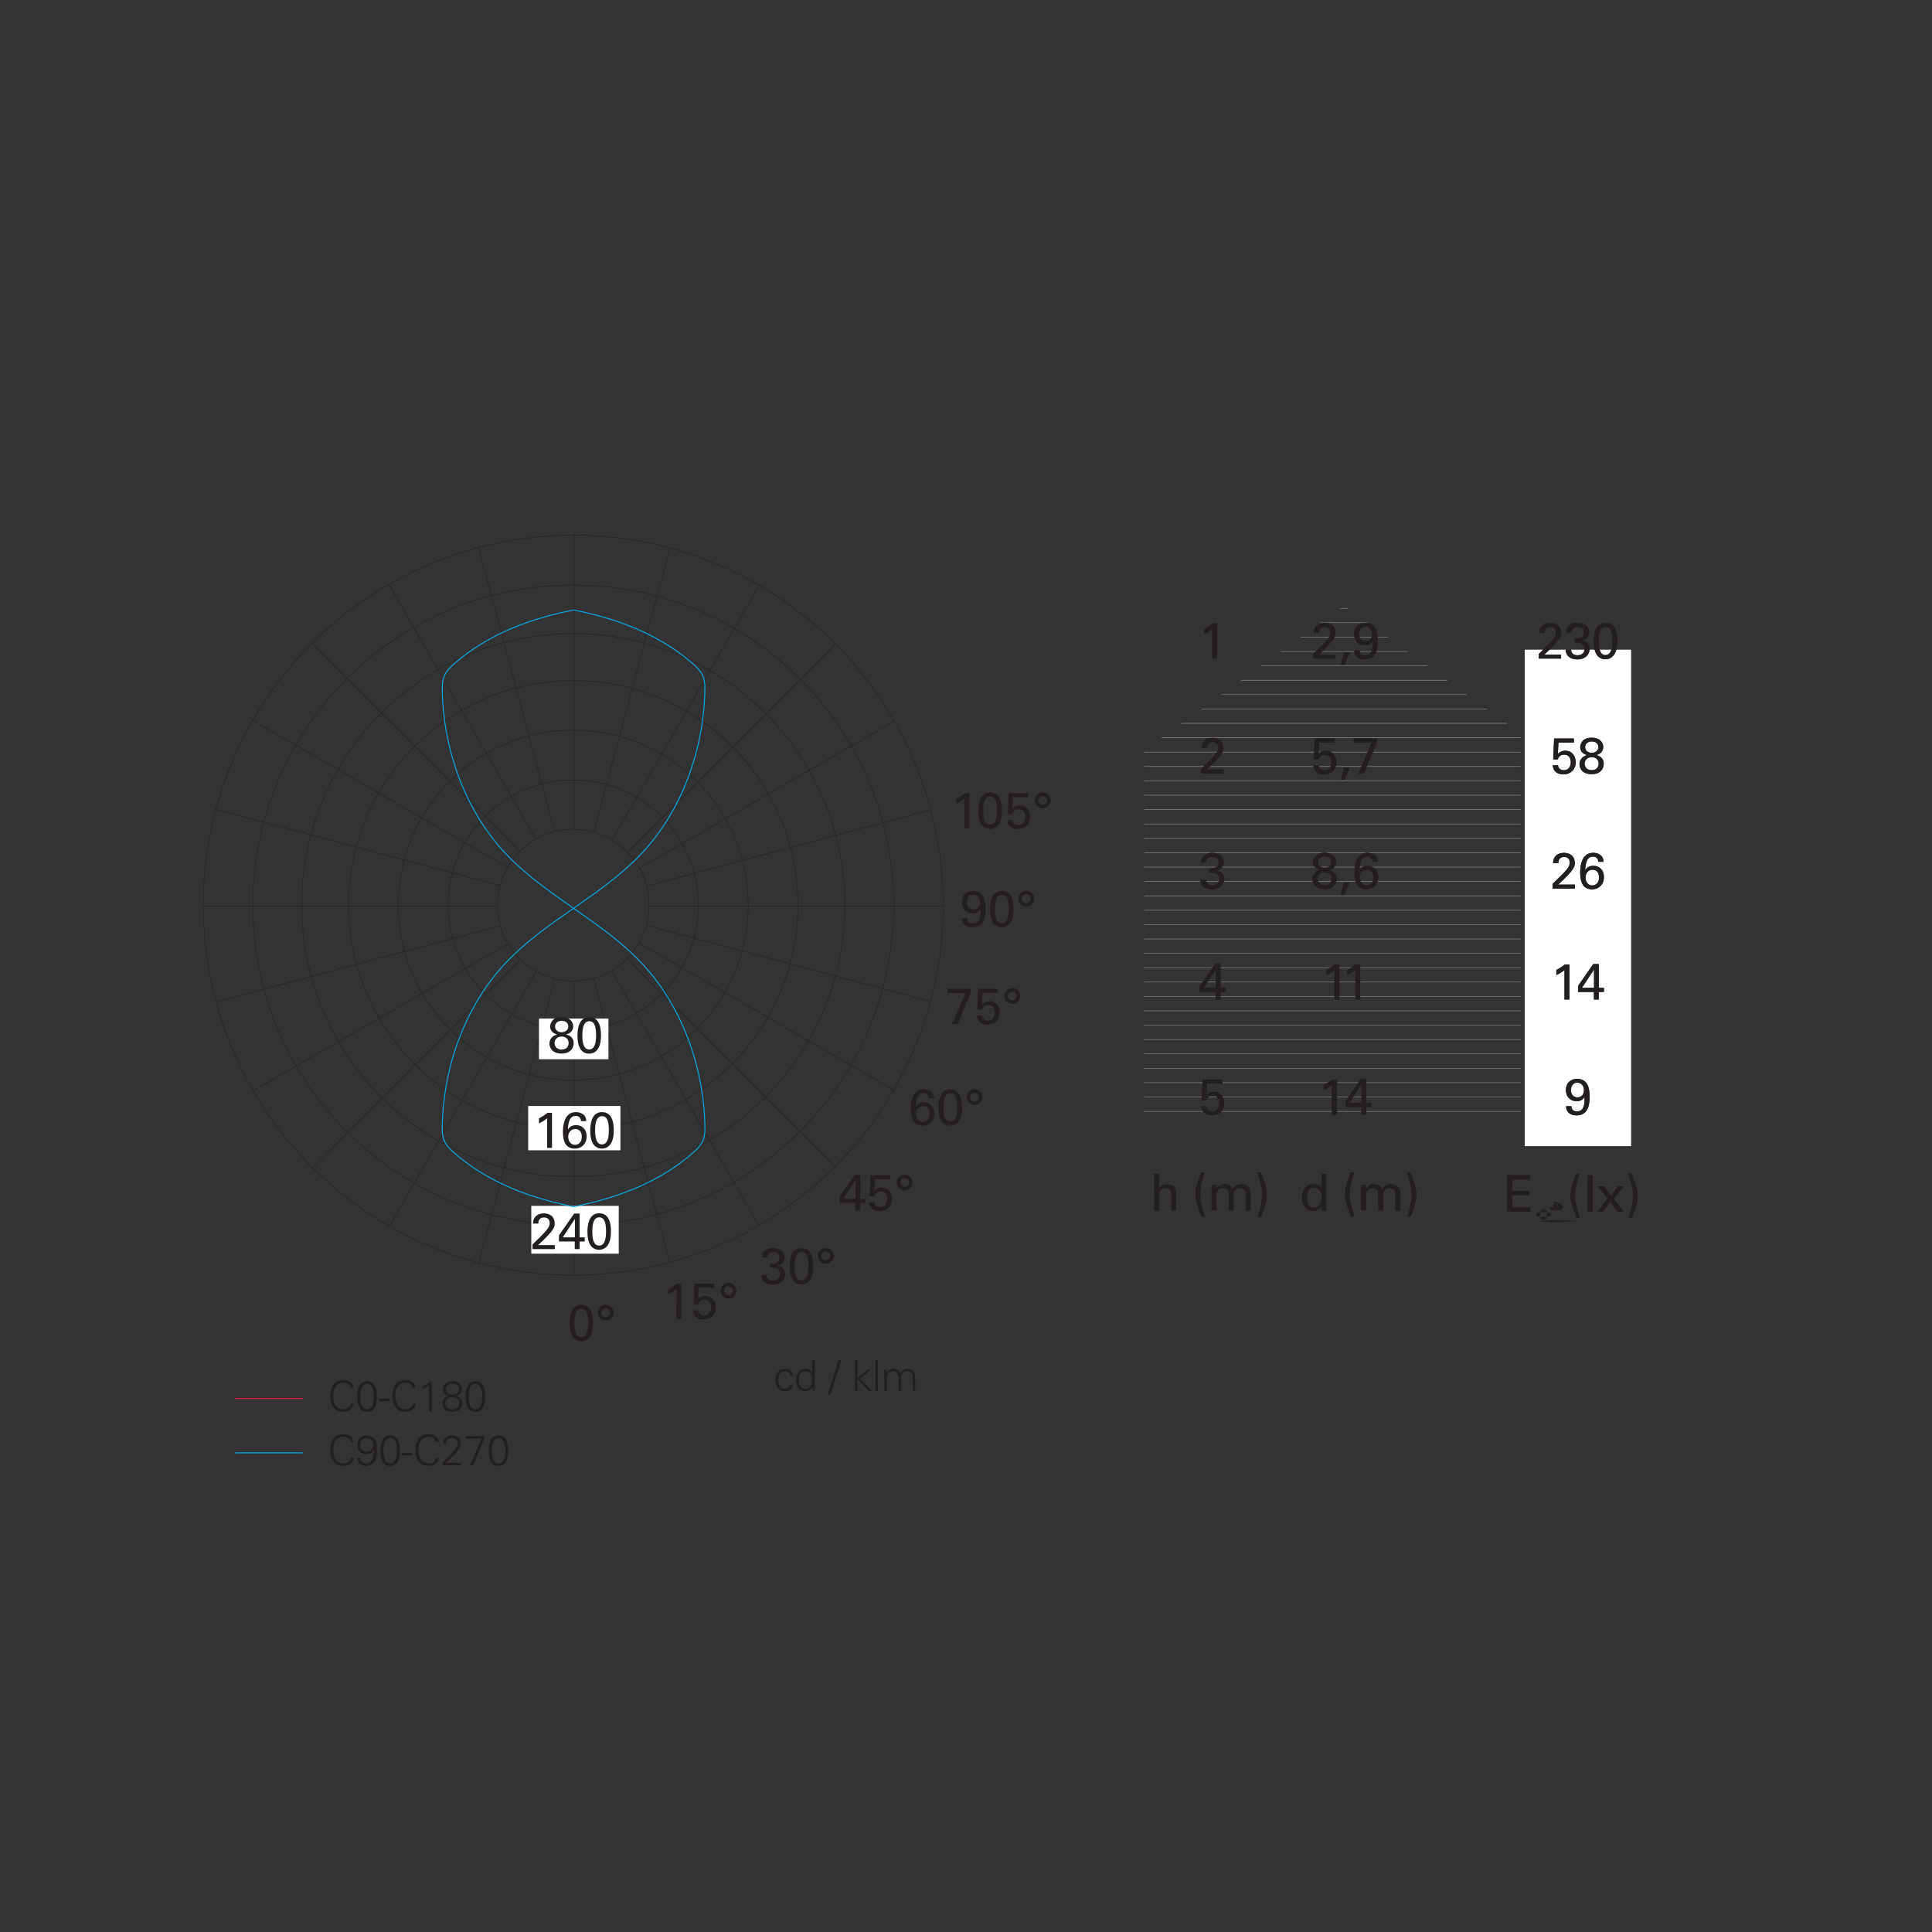 <?xml version="1.0" encoding="utf-8"?>
<!-- Generator: Adobe Illustrator 15.1.0, SVG Export Plug-In . SVG Version: 6.00 Build 0)  -->
<!DOCTYPE svg PUBLIC "-//W3C//DTD SVG 1.1//EN" "http://www.w3.org/Graphics/SVG/1.1/DTD/svg11.dtd">
<svg version="1.1" id="Livello_1" xmlns="http://www.w3.org/2000/svg" xmlns:xlink="http://www.w3.org/1999/xlink" x="0px" y="0px"
	 width="800px" height="800px" viewBox="0 0 800 800" enable-background="new 0 0 800 800" xml:space="preserve">
<rect x="0" y="0" width="800" height="800" fill="#333333" stroke="none"/>
<g>
	<g>
		<g>
			<path fill="none" stroke="#231F20" stroke-width="0.2" d="M237.377,406.193c17.339,0,31.396-14.054,31.396-31.396
				c0-17.339-14.058-31.397-31.396-31.397c-17.336,0-31.397,14.059-31.397,31.397C205.98,392.14,220.041,406.193,237.377,406.193z"
				/>
		</g>
		<g>
			<circle fill="none" stroke="#231F20" stroke-width="0.2" cx="237.377" cy="374.797" r="51.823"/>
		</g>
		<g>
			<path fill="none" stroke="#231F20" stroke-width="0.2" d="M237.377,447.255c40.018,0,72.457-32.44,72.457-72.455
				c0-40.021-32.439-72.461-72.457-72.461c-40.019,0-72.454,32.44-72.454,72.461C164.923,414.814,197.36,447.255,237.377,447.255z"
				/>
		</g>
		<g>
			<ellipse fill="none" stroke="#231F20" stroke-width="0.2" cx="237.377" cy="374.795" rx="93.003" ry="92.97"/>
		</g>
		<g>
			<path fill="none" stroke="#231F20" stroke-width="0.2" d="M237.377,487.245c62.104,0,112.45-50.348,112.45-112.448
				c0-62.1-50.347-112.444-112.45-112.444c-62.104,0-112.448,50.344-112.448,112.444
				C124.929,436.897,175.273,487.245,237.377,487.245z"/>
		</g>
		<g>
			<path fill="none" stroke="#231F20" stroke-width="0.2" d="M237.377,507.339c73.28,0,132.686-59.343,132.686-132.539
				c0-73.202-59.404-132.545-132.686-132.545c-73.282,0-132.686,59.343-132.686,132.545
				C104.692,447.996,164.096,507.339,237.377,507.339z"/>
		</g>
	</g>
	<line fill="none" stroke="#231F20" stroke-width="0.2" x1="237.787" y1="527.956" x2="237.787" y2="406.119"/>
	<line fill="none" stroke="#231F20" stroke-width="0.2" x1="237.787" y1="221.234" x2="237.787" y2="343.048"/>
	<g>
		<g>
			<line fill="none" stroke="#231F20" stroke-width="0.2" x1="83.979" y1="375.149" x2="205.788" y2="375.149"/>
		</g>
	</g>
	<line fill="none" stroke="#231F20" stroke-width="0.2" x1="390.653" y1="375.149" x2="268.898" y2="375.149"/>
	<line fill="none" stroke="#231F20" stroke-width="0.2" x1="89.454" y1="335.183" x2="207.118" y2="366.71"/>
	<line fill="none" stroke="#231F20" stroke-width="0.2" x1="89.454" y1="414.91" x2="207.118" y2="383.383"/>
	<line fill="none" stroke="#231F20" stroke-width="0.2" x1="385.661" y1="335.306" x2="268.118" y2="366.802"/>
	<line fill="none" stroke="#231F20" stroke-width="0.2" x1="385.221" y1="414.671" x2="267.599" y2="383.153"/>
	<line fill="none" stroke="#231F20" stroke-width="0.2" x1="104.62" y1="298.237" x2="210.112" y2="359.146"/>
	<line fill="none" stroke="#231F20" stroke-width="0.2" x1="104.62" y1="451.854" x2="210.112" y2="390.946"/>
	<line fill="none" stroke="#231F20" stroke-width="0.2" x1="370.343" y1="298.593" x2="265.049" y2="359.382"/>
	<line fill="none" stroke="#231F20" stroke-width="0.2" x1="370.381" y1="451.523" x2="264.694" y2="390.503"/>
	<line fill="none" stroke="#231F20" stroke-width="0.2" x1="129.294" y1="266.516" x2="215.434" y2="352.651"/>
	<line fill="none" stroke="#231F20" stroke-width="0.2" x1="129.294" y1="483.577" x2="215.434" y2="397.44"/>
	<line fill="none" stroke="#231F20" stroke-width="0.2" x1="346.278" y1="266.516" x2="260.141" y2="352.651"/>
	<line fill="none" stroke="#231F20" stroke-width="0.2" x1="345.969" y1="483.27" x2="259.895" y2="397.191"/>
	<line fill="none" stroke="#231F20" stroke-width="0.2" x1="161.013" y1="242.026" x2="221.921" y2="347.519"/>
	<line fill="none" stroke="#231F20" stroke-width="0.2" x1="161.013" y1="508.067" x2="221.921" y2="402.575"/>
	<line fill="none" stroke="#231F20" stroke-width="0.2" x1="314.562" y1="242.026" x2="253.654" y2="347.519"/>
	<line fill="none" stroke="#231F20" stroke-width="0.2" x1="314.026" y1="507.138" x2="253.503" y2="402.313"/>
	<line fill="none" stroke="#231F20" stroke-width="0.2" x1="198.122" y1="226.676" x2="229.649" y2="344.336"/>
	<line fill="none" stroke="#231F20" stroke-width="0.2" x1="198.122" y1="523.421" x2="229.673" y2="405.661"/>
	<line fill="none" stroke="#231F20" stroke-width="0.2" x1="277.453" y1="226.676" x2="245.926" y2="344.336"/>
	<line fill="none" stroke="#231F20" stroke-width="0.2" x1="277.258" y1="522.688" x2="245.683" y2="404.861"/>
	<g>
		<g>
			<circle fill="none" stroke="#231F20" stroke-width="0.2" cx="237.377" cy="374.799" r="153.212"/>
		</g>
		<g>
			<path fill="#231F20" d="M374.609,487.836c1.012,0,1.829,0.817,1.829,1.825c0,0.991-0.797,1.832-1.829,1.832
				c-1.012,0-1.829-0.82-1.829-1.832C372.78,488.632,373.62,487.836,374.609,487.836 M374.609,486.39
				c-1.808,0-3.273,1.446-3.273,3.271c0,1.812,1.467,3.277,3.273,3.277c1.829,0,3.274-1.486,3.274-3.277
				C377.883,487.836,376.415,486.39,374.609,486.39 M359.913,497.769c0.106,2.481,1.979,3.78,4.324,3.78
				c3.168,0,5.183-2.16,5.183-5.021c0-2.499-1.423-4.782-4.342-4.782c-1.701,0-2.617,0.898-3.063,1.34l0.272-4.703h6.357v-1.698
				h-8.169l-0.376,8.646h1.914c0.105-0.334,0.231-0.775,0.673-1.217c0.438-0.44,1.111-0.755,1.949-0.755
				c1.678,0,2.748,1.154,2.748,3.128c0,0.945-0.336,3.342-2.875,3.342c-1.09,0-2.369-0.588-2.41-2.062L359.913,497.769
				L359.913,497.769z M349.24,496.364l5.021-7.667v7.667H349.24z M354.197,501.214h2.018v-3.15h2.118v-1.698h-2.118v-9.868h-2.267
				l-6.3,9.071v2.495h6.549V501.214L354.197,501.214z"/>
		</g>
		<g>
			<path fill="#231F20" d="M403.573,452.487c1.008,0,1.832,0.815,1.832,1.824c0,0.987-0.8,1.829-1.832,1.829
				c-1.005,0-1.825-0.819-1.825-1.829C401.746,453.284,402.588,452.487,403.573,452.487 M403.573,451.038
				c-1.805,0-3.271,1.449-3.271,3.273c0,1.806,1.467,3.278,3.271,3.278c1.832,0,3.277-1.494,3.277-3.278
				C406.85,452.487,405.384,451.038,403.573,451.038 M390.639,458.66c0-2.604,0.335-5.944,2.878-5.944
				c2.208,0,2.815,2.417,2.815,5.903c0,2.601-0.421,5.794-2.859,5.794C391.268,464.413,390.639,461.894,390.639,458.66
				 M388.625,458.767c0,2.602,0.462,4.01,0.939,4.978c0.629,1.281,1.955,2.412,3.886,2.412c0.653,0,1.873-0.146,2.902-1.11
				c1.319-1.241,2.01-3.172,2.01-6.617c0-2.728-0.522-7.39-4.871-7.39C388.875,451.038,388.625,456.603,388.625,458.767
				 M382.09,464.58c-1.616,0-2.792-1.384-2.792-3.274c0-1.657,0.942-3.254,2.897-3.254c2.42,0,2.714,2.205,2.714,3.233
				C384.909,463.657,383.393,464.58,382.09,464.58 M386.733,454.774c-0.023-0.568-0.045-1.49-0.776-2.353
				c-0.506-0.547-1.571-1.385-3.485-1.385c-4.602,0-5.373,5.038-5.373,8.21c0,1.849,0.253,3.927,1.319,5.355
				c0.774,1.009,2.184,1.572,3.589,1.572c2.502,0,4.915-1.699,4.915-5.08c0-3.09-2.011-4.662-4.39-4.662
				c-2.119,0-2.919,1.177-3.381,1.847c0.188-3.861,1.111-5.67,3.213-5.67c0.924,0,2.188,0.465,2.209,2.164L386.733,454.774
				L386.733,454.774z"/>
		</g>
		<g>
			<path fill="#231F20" d="M419.152,410.598c1.009,0,1.825,0.819,1.825,1.827c0,0.988-0.797,1.829-1.825,1.829
				c-1.012,0-1.832-0.82-1.832-1.829C417.32,411.395,418.159,410.598,419.152,410.598 M419.152,409.15
				c-1.812,0-3.273,1.445-3.273,3.273c0,1.809,1.463,3.275,3.273,3.275c1.825,0,3.274-1.487,3.274-3.275
				C422.426,410.598,420.955,409.15,419.152,409.15 M404.453,420.529c0.106,2.48,1.977,3.779,4.327,3.779
				c3.165,0,5.183-2.159,5.183-5.018c0-2.502-1.43-4.785-4.342-4.785c-1.701,0-2.625,0.898-3.063,1.34l0.273-4.703h6.354v-1.699
				h-8.166l-0.376,8.648h1.914c0.103-0.336,0.229-0.775,0.67-1.217c0.438-0.441,1.11-0.756,1.948-0.756
				c1.678,0,2.748,1.154,2.748,3.127c0,0.947-0.335,3.344-2.871,3.344c-1.094,0-2.372-0.588-2.413-2.063h-2.187V420.529z
				 M392.334,411.186h7.472l-5.581,12.789h2.375l5.328-12.77v-1.762h-9.594V411.186L392.334,411.186z"/>
		</g>
		<g>
			<path fill="#231F20" d="M424.938,370.329c1.009,0,1.829,0.82,1.829,1.829c0,0.987-0.8,1.829-1.829,1.829
				c-1.008,0-1.828-0.82-1.828-1.829C423.11,371.13,423.949,370.329,424.938,370.329 M424.938,368.884
				c-1.808,0-3.273,1.445-3.273,3.274c0,1.805,1.467,3.274,3.273,3.274c1.829,0,3.271-1.49,3.271-3.274
				C428.209,370.329,426.745,368.884,424.938,368.884 M412.001,376.506c0-2.604,0.335-5.944,2.878-5.944
				c2.208,0,2.815,2.417,2.815,5.903c0,2.601-0.424,5.794-2.856,5.794C412.63,382.259,412.001,379.739,412.001,376.506
				 M409.985,376.612c0,2.601,0.465,4.009,0.947,4.977c0.625,1.277,1.951,2.412,3.886,2.412c0.649,0,1.866-0.146,2.898-1.11
				c1.322-1.241,2.01-3.172,2.01-6.617c0-2.728-0.522-7.39-4.867-7.39C410.238,368.884,409.985,374.448,409.985,376.612
				 M405.767,373.628c0,1.743-1.009,2.96-2.646,2.96c-1.6,0-2.755-1.091-2.755-2.98c0-1.723,0.902-3.131,2.604-3.131
				C404.4,370.477,405.767,371.529,405.767,373.628 M398.354,380.241c0.085,3.025,2.389,3.805,4.367,3.805
				c5.329,0,5.35-5.523,5.35-7.666c0-1.977-0.164-3.025-0.417-3.907c-0.837-2.939-3.124-3.568-4.683-3.568
				c-2.29,0-4.662,1.343-4.662,4.683c0,3.045,2.119,4.598,4.434,4.598c1.136,0,2.498-0.396,3.258-1.826
				c0.103,2.267,0.081,6.026-3.11,6.026c-1.642,0-2.334-0.882-2.334-2.144L398.354,380.241L398.354,380.241z"/>
		</g>
		<g>
			<path fill="#231F20" d="M431.757,329.608c1.009,0,1.824,0.816,1.824,1.824c0,0.992-0.797,1.832-1.824,1.832
				c-1.013,0-1.832-0.82-1.832-1.832C429.925,330.404,430.766,329.608,431.757,329.608 M431.757,328.162
				c-1.813,0-3.274,1.446-3.274,3.271c0,1.813,1.463,3.278,3.274,3.278c1.824,0,3.273-1.49,3.273-3.278
				C435.031,329.608,433.562,328.162,431.757,328.162 M417.06,339.54c0.105,2.482,1.976,3.781,4.327,3.781
				c3.165,0,5.182-2.16,5.182-5.021c0-2.498-1.429-4.785-4.341-4.785c-1.702,0-2.625,0.902-3.063,1.344l0.273-4.707h6.354v-1.695
				h-8.166l-0.376,8.647h1.913c0.104-0.335,0.229-0.776,0.671-1.217c0.438-0.44,1.109-0.755,1.947-0.755
				c1.679,0,2.748,1.151,2.748,3.127c0,0.943-0.335,3.343-2.871,3.343c-1.094,0-2.372-0.588-2.413-2.062H417.06L417.06,339.54z
				 M407.141,335.78c0-2.604,0.335-5.943,2.881-5.943c2.205,0,2.813,2.416,2.813,5.902c0,2.608-0.417,5.797-2.857,5.797
				C407.77,341.536,407.141,339.018,407.141,335.78 M405.131,335.887c0,2.608,0.458,4.013,0.942,4.979
				c0.625,1.279,1.948,2.41,3.883,2.41c0.652,0,1.869-0.146,2.898-1.111c1.326-1.236,2.014-3.168,2.014-6.617
				c0-2.727-0.522-7.386-4.871-7.386C405.381,328.162,405.131,333.724,405.131,335.887 M399.375,342.982h2.01v-14.526h-1.863
				c-0.82,0.69-2.163,1.576-3.53,2.287v2.102c1.032-0.482,2.481-1.344,3.385-2.102L399.375,342.982L399.375,342.982z"/>
		</g>
		<g>
			<path fill="#231F20" d="M341.948,518.201c1.009,0,1.829,0.816,1.829,1.825c0,0.987-0.8,1.828-1.829,1.828
				c-1.012,0-1.832-0.82-1.832-1.828C340.116,518.997,340.959,518.201,341.948,518.201 M341.948,516.752
				c-1.808,0-3.276,1.449-3.276,3.274c0,1.805,1.47,3.276,3.276,3.276c1.829,0,3.271-1.493,3.271-3.276
				C345.221,518.201,343.754,516.752,341.948,516.752 M329.01,524.374c0-2.604,0.338-5.943,2.881-5.943
				c2.205,0,2.813,2.416,2.813,5.902c0,2.602-0.42,5.793-2.854,5.793C329.642,530.126,329.01,527.607,329.01,524.374
				 M326.995,524.479c0,2.602,0.466,4.01,0.943,4.977c0.629,1.282,1.951,2.414,3.89,2.414c0.649,0,1.866-0.147,2.896-1.111
				c1.322-1.24,2.013-3.172,2.013-6.617c0-2.728-0.525-7.39-4.867-7.39C327.248,516.752,326.995,522.316,326.995,524.479
				 M315.198,527.84c0.021,0.608,0.041,1.657,0.857,2.581c0.927,1.072,2.458,1.514,3.989,1.514c3.384,0,5.037-2.249,5.037-4.285
				c0-0.295,0-3.088-3.104-3.527c2.242-0.503,2.892-2.227,2.892-3.421c0-2.019-1.568-3.928-4.74-3.928
				c-1.177,0-4.576,0.354-4.703,3.969h2.123c0.185-1.806,1.552-2.291,2.646-2.291c1.449,0,2.561,0.653,2.561,2.291
				c0,2.352-2.438,2.645-3.887,2.519v1.702c0.738-0.021,1.262-0.041,2.018,0.105c1.073,0.229,2.099,1.028,2.099,2.561
				c0,1.281-0.857,2.584-2.896,2.584c-1.787,0-2.689-0.988-2.669-2.372L315.198,527.84L315.198,527.84z"/>
		</g>
		<g>
			<path fill="#231F20" d="M301.649,532.669c1.012,0,1.828,0.817,1.828,1.826c0,0.99-0.796,1.832-1.828,1.832
				c-1.012,0-1.828-0.82-1.828-1.832C299.821,533.466,300.656,532.669,301.649,532.669 M301.649,531.224
				c-1.809,0-3.273,1.445-3.273,3.271c0,1.811,1.466,3.277,3.273,3.277c1.828,0,3.274-1.486,3.274-3.277
				C304.923,532.669,303.456,531.224,301.649,531.224 M286.951,542.603c0.108,2.48,1.979,3.779,4.326,3.779
				c3.169,0,5.183-2.16,5.183-5.021c0-2.499-1.425-4.782-4.341-4.782c-1.702,0-2.621,0.898-3.063,1.34l0.273-4.703h6.356v-1.697
				h-8.169l-0.376,8.646h1.914c0.105-0.335,0.232-0.775,0.67-1.217c0.438-0.442,1.114-0.756,1.951-0.756
				c1.679,0,2.748,1.155,2.748,3.128c0,0.945-0.338,3.343-2.874,3.343c-1.094,0-2.368-0.588-2.413-2.061H286.951L286.951,542.603z
				 M280.102,546.044h2.018v-14.526h-1.866c-0.82,0.694-2.164,1.575-3.527,2.29v2.1c1.025-0.481,2.476-1.344,3.377-2.1
				L280.102,546.044L280.102,546.044z"/>
		</g>
		<g>
			<path fill="#231F20" d="M250.81,541.72c1.005,0,1.825,0.817,1.825,1.826c0,0.987-0.8,1.828-1.825,1.828
				c-1.012,0-1.832-0.82-1.832-1.828C248.978,542.517,249.819,541.72,250.81,541.72 M250.81,540.271
				c-1.812,0-3.277,1.449-3.277,3.275c0,1.809,1.466,3.277,3.277,3.277c1.825,0,3.271-1.49,3.271-3.277
				C254.081,541.72,252.615,540.271,250.81,540.271 M237.869,547.894c0-2.604,0.335-5.943,2.878-5.943
				c2.208,0,2.815,2.417,2.815,5.902c0,2.604-0.42,5.798-2.856,5.798C238.498,553.649,237.869,551.126,237.869,547.894
				 M235.856,547.999c0,2.604,0.461,4.01,0.947,4.977c0.625,1.281,1.948,2.416,3.883,2.416c0.649,0,1.87-0.146,2.898-1.112
				c1.323-1.241,2.013-3.172,2.013-6.614c0-2.731-0.522-7.394-4.871-7.394C236.109,540.271,235.856,545.835,235.856,547.999"/>
		</g>
	</g>
	<line fill="none" stroke="#00ADEE" stroke-width="0.4" x1="97.323" y1="601.586" x2="125.329" y2="601.586"/>
	<line fill="none" stroke="#EC1A37" stroke-width="0.4" x1="97.323" y1="579.079" x2="125.329" y2="579.079"/>
	<g>
		<g>
			<path fill="#231F20" d="M206.417,594.384c-3.31,0-4.021,3.24-4.021,6.32s0.711,6.315,4.021,6.315
				c3.309,0,4.025-3.235,4.025-6.315S209.726,594.384,206.417,594.384 M206.417,595.437c2.577,0,2.803,3.464,2.803,5.269
				c0,1.801-0.226,5.268-2.803,5.268c-2.57,0-2.804-3.467-2.804-5.268C203.615,598.899,203.847,595.437,206.417,595.437
				 M200.607,594.647h-7.714v1.049h6.525l-4.848,11.061h1.33l4.707-11.094L200.607,594.647L200.607,594.647z M190.927,606.757
				v-1.049h-6.245c1.87-1.801,6.087-5.355,6.087-8.189c0-2.099-1.678-3.135-3.62-3.135c-2.102,0-3.708,1.334-3.708,3.467h1.225
				c0-1.416,0.998-2.414,2.446-2.414c1.313,0,2.438,0.735,2.438,2.15c0,2.17-4.659,6.563-6.231,7.98v1.188L190.927,606.757
				L190.927,606.757z M181.654,597.081c-0.174-2.276-2.136-3.217-4.2-3.217c-3.814,0-5.438,3.11-5.438,6.576
				c0,3.5,1.606,6.58,5.438,6.58c2.029,0,3.972-1.207,4.341-3.326h-1.225c-0.313,1.576-1.716,2.276-3.116,2.276
				c-3.237,0-4.219-2.938-4.219-5.53c0-2.591,0.981-5.529,4.219-5.529c1.436,0,2.769,0.629,2.974,2.17H181.654z M166.485,602.611
				h4.406v-1.046h-4.406V602.611z M161.567,594.384c-3.309,0-4.022,3.24-4.022,6.32s0.714,6.315,4.022,6.315
				c3.306,0,4.023-3.235,4.023-6.315S164.872,594.384,161.567,594.384 M161.567,595.437c2.574,0,2.804,3.464,2.804,5.269
				c0,1.801-0.229,5.268-2.804,5.268c-2.576,0-2.803-3.467-2.803-5.268C158.764,598.899,158.99,595.437,161.567,595.437
				 M147.97,603.784c0.154,1.924,1.381,3.236,3.534,3.236c3.866,0,4.601-3.396,4.601-6.648c0-3.011-0.786-5.988-4.307-5.988
				c-2.345,0-3.862,1.648-3.862,3.959c0,2.166,1.519,3.76,3.705,3.76c1.401,0,2.611-0.681,3.206-1.854h0.034
				c0,1.836-0.294,5.723-3.063,5.723c-1.489,0-2.573-0.596-2.625-2.188H147.97L147.97,603.784z M151.819,595.437
				c1.661,0,2.854,1.174,2.854,2.834c0,1.683-1.248,2.875-2.926,2.875c-1.594,0-2.587-1.125-2.587-2.718
				C149.159,596.749,150.014,595.437,151.819,595.437 M146.357,597.081c-0.174-2.276-2.133-3.217-4.196-3.217
				c-3.818,0-5.441,3.11-5.441,6.576c0,3.5,1.606,6.58,5.441,6.58c2.026,0,3.972-1.207,4.337-3.326h-1.228
				c-0.313,1.576-1.712,2.276-3.109,2.276c-3.24,0-4.219-2.938-4.219-5.53c0-2.591,0.979-5.529,4.219-5.529
				c1.432,0,2.762,0.629,2.974,2.17H146.357z"/>
		</g>
		<g>
			<path fill="#231F20" d="M196.861,571.989c-3.309,0-4.02,3.233-4.02,6.313s0.711,6.319,4.02,6.319c3.31,0,4.026-3.24,4.026-6.319
				S200.169,571.989,196.861,571.989 M196.861,573.036c2.577,0,2.804,3.465,2.804,5.267c0,1.806-0.227,5.271-2.804,5.271
				c-2.569,0-2.799-3.466-2.799-5.271C194.061,576.501,194.29,573.036,196.861,573.036 M185.838,578.077
				c-1.576,0.332-2.656,1.432-2.643,2.99c0,2.45,2.082,3.555,4.112,3.555s4.112-1.104,4.112-3.555c0-1.609-0.998-2.591-2.608-3.009
				v-0.036v0.018c1.384-0.314,2.435-1.33,2.435-2.8c0-2.239-1.996-3.251-3.938-3.251c-1.945,0-3.934,1.012-3.934,3.251
				c0,1.436,1.046,2.659,2.464,2.8V578.077z M187.307,572.946c1.347,0,2.803,0.667,2.803,2.294c0,1.507-1.192,2.28-2.803,2.28
				s-2.799-0.773-2.799-2.28C184.508,573.613,185.957,572.946,187.307,572.946 M187.307,583.573c-1.507,0-2.888-0.772-2.888-2.506
				c0-1.732,1.381-2.502,2.888-2.502c1.504,0,2.888,0.77,2.888,2.502C190.196,582.801,188.811,583.573,187.307,583.573
				 M174.921,575.295c0.98-0.476,1.924-1.053,2.73-1.821v10.887h1.136v-12.106h-1.083c-0.79,0.783-1.75,1.483-2.782,1.904
				L174.921,575.295L174.921,575.295z M172.101,574.68c-0.178-2.271-2.136-3.216-4.201-3.216c-3.817,0-5.438,3.113-5.438,6.576
				c0,3.5,1.605,6.582,5.438,6.582c2.027,0,3.973-1.209,4.337-3.325h-1.224c-0.313,1.575-1.716,2.276-3.114,2.276
				c-3.236,0-4.218-2.943-4.218-5.533c0-2.588,0.981-5.531,4.218-5.531c1.433,0,2.766,0.633,2.975,2.171H172.101L172.101,574.68z
				 M156.932,580.21h4.406v-1.046h-4.406V580.21z M152.01,571.989c-3.309,0-4.023,3.233-4.023,6.313s0.715,6.319,4.023,6.319
				s4.026-3.24,4.026-6.319S155.319,571.989,152.01,571.989 M152.01,573.036c2.577,0,2.803,3.465,2.803,5.267
				c0,1.806-0.226,5.271-2.803,5.271c-2.574,0-2.803-3.466-2.803-5.271C149.207,576.501,149.436,573.036,152.01,573.036
				 M146.357,574.68c-0.174-2.271-2.133-3.216-4.196-3.216c-3.818,0-5.441,3.113-5.441,6.576c0,3.5,1.606,6.582,5.441,6.582
				c2.026,0,3.972-1.209,4.337-3.325h-1.228c-0.313,1.575-1.712,2.276-3.109,2.276c-3.24,0-4.219-2.943-4.219-5.533
				c0-2.588,0.979-5.531,4.219-5.531c1.432,0,2.762,0.633,2.974,2.171H146.357L146.357,574.68z"/>
		</g>
	</g>
	<path fill="none" stroke="#D6D7D9" stroke-width="0.4" d="M237.377,375.423"/>
	<rect x="219.997" y="499.334" fill="#FFFFFF" width="36.21" height="19.794"/>
	<rect x="218.705" y="457.96" fill="#FFFFFF" width="38.195" height="18.354"/>
	<rect x="223.172" y="421.749" fill="#FFFFFF" width="28.769" height="16.865"/>
	<g>
		<g>
			<path fill="#231F20" d="M241.137,428.804c0-2.604,0.335-5.942,2.875-5.942c2.208,0,2.82,2.416,2.82,5.901
				c0,2.605-0.424,5.797-2.861,5.797C241.766,434.56,241.137,432.038,241.137,428.804 M239.12,428.91
				c0,2.604,0.458,4.009,0.942,4.977c0.629,1.282,1.955,2.417,3.883,2.417c0.653,0,1.873-0.146,2.905-1.114
				c1.319-1.24,2.01-3.173,2.01-6.613c0-2.73-0.522-7.393-4.871-7.393C239.373,421.184,239.12,426.747,239.12,428.91
				 M229.625,431.935c0-1.533,1.176-2.729,2.963-2.729c1.658,0,2.861,1.049,2.861,2.666c0,1.094-0.567,2.729-2.905,2.729
				C230.384,434.601,229.625,433.066,229.625,431.935 M235.32,425.068c0,1.425-1.195,2.352-2.796,2.352
				c-1.511,0-2.687-0.946-2.687-2.352c0-1.449,1.196-2.376,2.751-2.376C234.328,422.692,235.32,423.742,235.32,425.068
				 M230.719,428.343c-0.649,0.209-1.408,0.42-2.099,1.114c-0.738,0.69-1.111,1.698-1.111,2.666c0,1.114,0.502,2.204,1.275,2.919
				c1.053,0.967,2.521,1.217,3.76,1.217c3.613,0,4.997-2.266,4.997-4.262c0-2.813-2.305-3.445-3.168-3.675
				c2.037-0.38,2.963-1.87,2.963-3.298c0-2.227-1.765-3.884-4.833-3.884c-3.821,0-4.7,2.666-4.7,3.969
				C227.803,426.559,228.784,427.923,230.719,428.343"/>
		</g>
		<g>
			<path fill="#231F20" d="M246.421,468.121c0-2.604,0.338-5.94,2.885-5.94c2.201,0,2.811,2.413,2.811,5.899
				c0,2.608-0.417,5.8-2.854,5.8C247.053,473.88,246.421,471.358,246.421,468.121 M244.411,468.228c0,2.607,0.461,4.017,0.942,4.979
				c0.629,1.278,1.948,2.413,3.886,2.413c0.653,0,1.87-0.146,2.898-1.114c1.323-1.232,2.013-3.169,2.013-6.614
				c0-2.729-0.525-7.389-4.871-7.389C244.664,460.503,244.411,466.063,244.411,468.228 M238.088,474.048
				c-1.62,0-2.796-1.388-2.796-3.281c0-1.657,0.946-3.254,2.901-3.254c2.417,0,2.71,2.205,2.71,3.233
				C240.905,473.125,239.394,474.048,238.088,474.048 M242.73,464.238c-0.023-0.567-0.044-1.493-0.775-2.354
				c-0.502-0.544-1.576-1.381-3.486-1.381c-4.597,0-5.376,5.041-5.376,8.206c0,1.849,0.253,3.931,1.326,5.359
				c0.771,1.005,2.177,1.571,3.589,1.571c2.499,0,4.908-1.697,4.908-5.083c0-3.086-2.011-4.657-4.382-4.657
				c-2.127,0-2.927,1.172-3.385,1.846c0.186-3.865,1.111-5.67,3.213-5.67c0.924,0,2.188,0.461,2.208,2.163H242.73L242.73,464.238z
				 M226.563,475.326h2.01v-14.53h-1.865c-0.817,0.694-2.16,1.576-3.527,2.291v2.098c1.032-0.48,2.479-1.343,3.384-2.098
				L226.563,475.326L226.563,475.326z"/>
		</g>
		<g>
			<path fill="#231F20" d="M245.259,510.015c0-2.604,0.335-5.942,2.878-5.942c2.205,0,2.816,2.416,2.816,5.901
				c0,2.608-0.425,5.802-2.857,5.802C245.888,515.774,245.259,513.252,245.259,510.015 M243.242,510.121
				c0,2.608,0.465,4.013,0.946,4.979c0.625,1.279,1.952,2.414,3.887,2.414c0.648,0,1.865-0.146,2.897-1.114
				c1.319-1.236,2.01-3.168,2.01-6.613c0-2.73-0.525-7.391-4.866-7.391C243.495,502.396,243.242,507.958,243.242,510.121
				 M233.036,512.37l5.021-7.666v7.666H233.036z M237.992,517.22h2.017v-3.149h2.119v-1.699h-2.119v-9.867h-2.266l-6.3,9.07v2.496
				h6.55L237.992,517.22L237.992,517.22z M220.499,517.22h9.238v-1.656h-6.907l2.543-2.413c0.42-0.421,2.27-2.334,2.687-2.861
				c1.572-1.996,1.634-2.71,1.634-3.633c0-3.107-2.263-4.238-4.487-4.238c-0.927,0-2.146,0.188-3.151,1.046
				c-1.261,1.094-1.323,2.479-1.343,3.192h2.201c0-0.547,0.041-2.539,2.379-2.539c2.078,0,2.331,1.657,2.331,2.371
				c0,0.775-0.232,1.43-1.073,2.584c-0.649,0.883-1.449,1.72-2.249,2.499l-3.801,3.738L220.499,517.22L220.499,517.22z"/>
		</g>
	</g>
	<path fill="none" stroke="#00ADEE" stroke-width="0.388" d="M237.5,376.109l9.058-6.405l4.416-3.295l4.32-3.391l4.17-3.575
		l1.989-1.835l1.996-1.897l1.894-1.958l1.839-1.99l1.805-2.081l1.709-2.116l1.647-2.207l1.62-2.239l1.523-2.27l1.464-2.365
		l1.4-2.393l1.333-2.427l1.278-2.484l1.183-2.488l1.148-2.581l1.06-2.581l0.998-2.611l0.935-2.676l0.837-2.673l0.807-2.737
		l0.718-2.734l0.656-2.734l0.562-2.8l0.525-2.8l0.436-2.83l0.345-2.826l0.308-2.834l0.22-2.86l0.127-2.827l0.058-2.863l-0.058-1.398
		l-0.188-1.363l-0.308-1.31l-0.502-1.214l-0.682-1.151l-0.841-1.087l-0.937-1.025l-1.025-0.964l-2.181-1.866l-2.239-1.773
		l-2.273-1.676l-2.297-1.586l-2.365-1.493l-2.396-1.433l-2.423-1.336l-2.435-1.275l-2.487-1.179l-2.517-1.151l-2.553-1.025
		l-2.553-0.995l-2.577-0.933l-2.618-0.872l-5.257-1.556l-5.318-1.336l-5.353-1.183 M237.5,376.109l-9.051-6.405l-4.42-3.295
		l-4.323-3.391l-4.167-3.575l-1.993-1.835l-1.989-1.897l-1.899-1.958l-1.836-1.99l-1.801-2.081l-1.712-2.116l-1.65-2.207
		l-1.62-2.239l-1.521-2.27l-1.463-2.365l-1.397-2.393l-1.341-2.427l-1.277-2.484l-1.177-2.488l-1.154-2.581l-1.057-2.581
		l-0.994-2.611l-0.934-2.676l-0.844-2.673l-0.807-2.737l-0.719-2.734l-0.648-2.734l-0.596-2.8l-0.495-2.8l-0.435-2.83l-0.342-2.826
		l-0.314-2.834l-0.215-2.86l-0.126-2.827l-0.062-2.863l0.062-1.398l0.191-1.363l0.308-1.31l0.499-1.214l0.685-1.151l0.841-1.087
		l0.93-1.025l1.025-0.964l2.181-1.866l2.242-1.773l2.27-1.676l2.305-1.586l2.364-1.493l2.394-1.433l2.398-1.336l2.454-1.275
		l2.488-1.179l2.521-1.151l2.52-1.025l2.581-0.995l2.584-0.933l2.611-0.872l5.257-1.556l5.321-1.336l5.35-1.183 M237.5,376.109
		l2.272,1.586l2.273,1.586l1.121,0.807l1.118,0.81l1.151,0.776l1.121,0.841l1.087,0.811l1.121,0.807l1.121,0.84l1.087,0.807
		l1.087,0.842l0.53,0.434l0.561,0.434l0.53,0.407l0.526,0.435l0.561,0.438l0.526,0.434l0.53,0.434l0.529,0.438l0.533,0.435
		l0.496,0.438l0.53,0.465l0.525,0.435l0.499,0.465l0.526,0.438l0.499,0.465l0.499,0.468l0.499,0.438l0.492,0.465l0.499,0.495
		l0.499,0.465l0.499,0.473l0.498,0.465l0.466,0.495l0.468,0.499l0.496,0.465l0.465,0.499l0.472,0.499l0.465,0.496l0.466,0.495
		l0.438,0.53l0.465,0.495l0.438,0.529l0.465,0.529l0.438,0.496l0.438,0.529l0.431,0.525l0.407,0.563l0.434,0.526l0.438,0.525
		l0.403,0.561l0.402,0.531l0.403,0.561l0.407,0.561l0.407,0.559l0.402,0.561l0.403,0.561l0.373,0.592l0.373,0.559l0.402,0.563
		l0.376,0.588l0.377,0.591l0.372,0.562l0.339,0.592l0.376,0.592l0.342,0.588l0.373,0.621l0.342,0.592l0.345,0.592l0.342,0.621
		l0.343,0.592l0.308,0.623l0.342,0.591l0.314,0.618l0.311,0.623l0.338,0.625l0.314,0.619l0.28,0.621l0.308,0.625l0.314,0.65
		l0.279,0.621l0.28,0.626l0.308,0.648l0.28,0.652l0.28,0.623l0.25,0.652l0.28,0.655l0.25,0.649l0.279,0.656l0.246,0.648l0.253,0.656
		l0.25,0.649l0.25,0.655l0.246,0.649l0.219,0.688l0.246,0.648l0.224,0.656l0.215,0.681l0.219,0.688l0.219,0.652l0.186,0.685
		l0.219,0.684l0.186,0.653l0.219,0.684l0.185,0.688l0.191,0.681l0.185,0.688l0.157,0.684l0.185,0.687l0.154,0.682l0.188,0.687
		l0.156,0.715l0.157,0.685l0.15,0.684l0.13,0.715l0.15,0.688l0.13,0.684l0.149,0.711l0.13,0.688l0.12,0.715l0.126,0.684l0.089,0.719
		l0.131,0.711l0.093,0.687l0.123,0.715l0.092,0.716l0.096,0.717l0.092,0.684l0.065,0.711l0.093,0.719l0.064,0.715l0.089,0.714
		l0.062,0.688l0.064,0.715l0.031,0.718l0.062,0.715l0.063,0.715l0.033,0.711l0.027,0.717l0.034,0.715l0.031,0.715l0.029,0.718
		l0.027,0.715v0.376v0.339v0.342v0.375v0.339l-0.027,0.343v0.376l-0.029,0.342l-0.031,0.342l-0.063,0.342l-0.033,0.342l-0.063,0.314
		l-0.062,0.338l-0.031,0.158l-0.03,0.184l-0.062,0.154l-0.034,0.157l-0.063,0.153l-0.026,0.157l-0.064,0.156l-0.064,0.154
		l-0.027,0.157l-0.065,0.152l-0.063,0.158l-0.089,0.153l-0.063,0.156l-0.063,0.154l-0.094,0.153l-0.062,0.126l-0.096,0.154
		l-0.063,0.156l-0.089,0.123l-0.096,0.157l-0.097,0.123l-0.089,0.157l-0.19,0.279l-0.22,0.25l-0.216,0.276l-0.215,0.28l-0.223,0.25
		l-0.249,0.249l-0.216,0.246l-0.249,0.249l-0.246,0.25l-0.28,0.25l-0.25,0.246l-0.249,0.249l-0.28,0.248l-0.279,0.217l-0.526,0.468
		l-0.562,0.469l-0.532,0.465l-0.562,0.438l-0.554,0.465l-0.567,0.434l-0.557,0.438l-0.557,0.404l-0.564,0.438l-0.588,0.399
		l-0.564,0.406l-0.588,0.435l-0.561,0.373l-0.588,0.405l-0.562,0.4l-0.595,0.375l-0.588,0.373l-0.595,0.373l-0.589,0.375
		l-0.595,0.369l-0.588,0.342l-0.591,0.377l-0.622,0.342l-0.591,0.343l-0.622,0.342l-0.596,0.311l-0.614,0.347l-0.596,0.307
		l-0.621,0.342l-0.622,0.313l-0.596,0.312l-0.622,0.279l-0.618,0.312l-0.622,0.309l-0.625,0.279l-0.622,0.28l-0.619,0.28
		l-0.653,0.28l-0.622,0.279l-0.625,0.28l-0.653,0.25l-0.621,0.279l-0.653,0.246l-0.625,0.25l-0.649,0.25l-0.622,0.246l-0.655,0.248
		l-0.649,0.223l-0.622,0.246l-0.656,0.219l-0.648,0.216l-0.656,0.249l-0.656,0.223l-0.648,0.186l-0.656,0.216l-0.653,0.219
		l-0.652,0.185l-0.653,0.223l-0.653,0.186l-0.648,0.185l-0.656,0.185l-0.688,0.191l-0.652,0.185l-0.653,0.186l-0.653,0.19
		l-0.684,0.153l-0.656,0.187l-0.68,0.155l-0.653,0.154l-0.655,0.157l-0.685,0.153l-1.336,0.312l-1.336,0.313l-2.68,0.591
		 M237.5,376.109l-2.271,1.586l-2.27,1.586l-1.121,0.807l-1.155,0.81l-1.118,0.776l-1.118,0.841l-1.12,0.811l-1.091,0.807
		l-1.117,0.84l-1.091,0.807l-1.09,0.842l-0.557,0.434l-0.53,0.434l-0.525,0.407l-0.53,0.435l-0.562,0.438l-0.529,0.434l-0.526,0.434
		l-0.533,0.438l-0.525,0.435l-0.499,0.438l-0.526,0.465l-0.53,0.435l-0.496,0.465l-0.529,0.438l-0.502,0.465l-0.496,0.468
		l-0.496,0.438l-0.499,0.465l-0.496,0.495l-0.502,0.465l-0.496,0.473l-0.496,0.465l-0.465,0.495l-0.502,0.499l-0.468,0.465
		l-0.466,0.499l-0.465,0.499l-0.468,0.496l-0.465,0.495l-0.438,0.53l-0.468,0.495l-0.438,0.529l-0.465,0.529l-0.432,0.496
		l-0.438,0.529l-0.438,0.525l-0.403,0.563l-0.434,0.526l-0.438,0.525l-0.403,0.561l-0.407,0.531l-0.403,0.561l-0.402,0.561
		l-0.403,0.559l-0.407,0.561l-0.406,0.561l-0.369,0.592l-0.407,0.559l-0.373,0.563l-0.373,0.588l-0.373,0.591l-0.373,0.562
		l-0.345,0.592l-0.373,0.592l-0.345,0.588l-0.369,0.621l-0.342,0.592l-0.343,0.592l-0.345,0.621l-0.338,0.592l-0.314,0.623
		l-0.342,0.591L195,419.15l-0.312,0.623l-0.342,0.625l-0.313,0.619l-0.28,0.621l-0.309,0.625l-0.308,0.65l-0.28,0.621l-0.313,0.626
		l-0.28,0.648l-0.28,0.652l-0.279,0.623l-0.246,0.652l-0.28,0.655l-0.28,0.649l-0.25,0.656l-0.25,0.648l-0.25,0.656l-0.25,0.649
		l-0.246,0.655l-0.253,0.649l-0.215,0.688l-0.25,0.648l-0.215,0.656l-0.222,0.681l-0.215,0.688l-0.216,0.652l-0.19,0.685
		l-0.219,0.684l-0.186,0.653l-0.215,0.684l-0.188,0.688l-0.185,0.681l-0.188,0.688l-0.156,0.684l-0.188,0.687l-0.149,0.682
		l-0.191,0.687l-0.15,0.715l-0.156,0.685l-0.157,0.684l-0.157,0.715l-0.123,0.688l-0.157,0.684l-0.123,0.711l-0.123,0.688
		l-0.122,0.715l-0.126,0.684l-0.123,0.719l-0.093,0.711l-0.13,0.687l-0.089,0.715l-0.096,0.716l-0.097,0.717l-0.089,0.684
		l-0.062,0.711l-0.096,0.719l-0.063,0.715l-0.092,0.714l-0.065,0.688l-0.062,0.715l-0.063,0.718l-0.026,0.715l-0.065,0.715
		l-0.031,0.711l-0.033,0.717l-0.031,0.715l-0.031,0.715l-0.031,0.718l-0.03,0.715v0.376v0.339v0.342v0.375v0.339l0.03,0.343v0.376
		l0.031,0.342l0.031,0.342l0.031,0.342l0.064,0.342l0.065,0.314l0.055,0.338l0.034,0.158l0.031,0.184l0.064,0.154l0.031,0.157
		l0.031,0.153l0.062,0.157l0.063,0.156l0.062,0.154l0.034,0.157l0.062,0.152l0.063,0.158l0.092,0.153l0.065,0.156l0.062,0.154
		l0.089,0.153l0.065,0.126l0.092,0.154l0.065,0.156l0.092,0.123l0.092,0.157l0.096,0.123l0.093,0.157l0.188,0.279l0.215,0.25
		l0.219,0.276l0.22,0.28l0.219,0.25l0.246,0.249l0.219,0.246l0.246,0.249l0.253,0.25l0.246,0.25l0.28,0.246l0.246,0.249l0.279,0.248
		l0.253,0.217l0.558,0.468l0.561,0.469l0.53,0.465l0.561,0.438l0.562,0.465l0.557,0.434l0.564,0.438l0.557,0.404l0.564,0.438
		l0.588,0.399l0.561,0.406l0.588,0.435l0.562,0.373l0.595,0.405l0.562,0.4l0.588,0.375l0.595,0.373l0.588,0.373l0.595,0.375
		l0.589,0.369l0.588,0.342l0.595,0.377l0.622,0.342l0.591,0.343l0.591,0.342l0.622,0.311l0.595,0.347l0.615,0.307l0.625,0.342
		l0.622,0.313l0.591,0.312l0.622,0.279l0.622,0.312l0.622,0.309l0.622,0.279l0.622,0.28l0.622,0.28l0.656,0.28l0.621,0.279
		l0.622,0.28l0.649,0.25l0.622,0.279l0.625,0.246l0.653,0.25l0.652,0.25l0.622,0.246l0.653,0.248l0.622,0.223l0.656,0.246
		l0.652,0.219l0.653,0.216l0.653,0.249l0.652,0.223l0.649,0.186l0.656,0.216l0.655,0.219l0.649,0.185l0.656,0.223l0.652,0.186
		l0.653,0.185l0.653,0.185l0.652,0.191l0.685,0.185l0.655,0.186l0.649,0.19l0.688,0.153l0.652,0.187l0.653,0.155l0.687,0.154
		l0.653,0.157l0.684,0.153l1.337,0.312l1.34,0.313l2.673,0.591"/>
	<g>
		<g>
			<defs>
				<polygon id="SVGID_1_" points="473.768,310.696 473.768,462.827 639.31,462.827 639.31,310.696 556.539,250.752 				"/>
			</defs>
			<clipPath id="SVGID_2_">
				<use xlink:href="#SVGID_1_"  overflow="visible"/>
			</clipPath>
			
				<line clip-path="url(#SVGID_2_)" fill="none" stroke="#929497" stroke-width="0.2" x1="465.274" y1="251.911" x2="629.688" y2="251.911"/>
		</g>
		<g>
			<defs>
				<polygon id="SVGID_3_" points="473.768,310.696 473.768,462.827 639.31,462.827 639.31,310.696 556.539,250.752 				"/>
			</defs>
			<clipPath id="SVGID_4_">
				<use xlink:href="#SVGID_3_"  overflow="visible"/>
			</clipPath>
			
				<line clip-path="url(#SVGID_4_)" fill="none" stroke="#929497" stroke-width="0.2" x1="465.274" y1="299.522" x2="629.688" y2="299.522"/>
		</g>
		<g>
			<defs>
				<polygon id="SVGID_5_" points="473.768,310.696 473.768,462.827 639.31,462.827 639.31,310.696 556.539,250.752 				"/>
			</defs>
			<clipPath id="SVGID_6_">
				<use xlink:href="#SVGID_5_"  overflow="visible"/>
			</clipPath>
			
				<line clip-path="url(#SVGID_6_)" fill="none" stroke="#929497" stroke-width="0.2" x1="465.274" y1="293.572" x2="629.688" y2="293.572"/>
		</g>
		<g>
			<defs>
				<polygon id="SVGID_7_" points="473.768,310.696 473.768,462.827 639.31,462.827 639.31,310.696 556.539,250.752 				"/>
			</defs>
			<clipPath id="SVGID_8_">
				<use xlink:href="#SVGID_7_"  overflow="visible"/>
			</clipPath>
			
				<line clip-path="url(#SVGID_8_)" fill="none" stroke="#929497" stroke-width="0.2" x1="465.274" y1="275.717" x2="629.688" y2="275.717"/>
		</g>
		<g>
			<defs>
				<polygon id="SVGID_9_" points="473.768,310.696 473.768,462.827 639.31,462.827 639.31,310.696 556.539,250.752 				"/>
			</defs>
			<clipPath id="SVGID_10_">
				<use xlink:href="#SVGID_9_"  overflow="visible"/>
			</clipPath>
			
				<line clip-path="url(#SVGID_10_)" fill="none" stroke="#929497" stroke-width="0.2" x1="465.274" y1="347.136" x2="629.688" y2="347.136"/>
		</g>
		<g>
			<defs>
				<polygon id="SVGID_11_" points="473.768,310.696 473.768,462.827 639.31,462.827 639.31,310.696 556.539,250.752 				"/>
			</defs>
			<clipPath id="SVGID_12_">
				<use xlink:href="#SVGID_11_"  overflow="visible"/>
			</clipPath>
			
				<line clip-path="url(#SVGID_12_)" fill="none" stroke="#929497" stroke-width="0.2" x1="465.274" y1="329.28" x2="629.688" y2="329.28"/>
		</g>
		<g>
			<defs>
				<polygon id="SVGID_13_" points="473.768,310.696 473.768,462.827 639.31,462.827 639.31,310.696 556.539,250.752 				"/>
			</defs>
			<clipPath id="SVGID_14_">
				<use xlink:href="#SVGID_13_"  overflow="visible"/>
			</clipPath>
			
				<line clip-path="url(#SVGID_14_)" fill="none" stroke="#929497" stroke-width="0.2" x1="465.274" y1="382.843" x2="629.688" y2="382.843"/>
		</g>
		<g>
			<defs>
				<polygon id="SVGID_15_" points="473.768,310.696 473.768,462.827 639.31,462.827 639.31,310.696 556.539,250.752 				"/>
			</defs>
			<clipPath id="SVGID_16_">
				<use xlink:href="#SVGID_15_"  overflow="visible"/>
			</clipPath>
			
				<line clip-path="url(#SVGID_16_)" fill="none" stroke="#929497" stroke-width="0.2" x1="465.274" y1="436.409" x2="629.688" y2="436.409"/>
		</g>
		<g>
			<defs>
				<polygon id="SVGID_17_" points="473.768,310.696 473.768,462.827 639.31,462.827 639.31,310.696 556.539,250.752 				"/>
			</defs>
			<clipPath id="SVGID_18_">
				<use xlink:href="#SVGID_17_"  overflow="visible"/>
			</clipPath>
			
				<line clip-path="url(#SVGID_18_)" fill="none" stroke="#929497" stroke-width="0.2" x1="465.274" y1="263.815" x2="629.688" y2="263.815"/>
		</g>
		<g>
			<defs>
				<polygon id="SVGID_19_" points="473.768,310.696 473.768,462.827 639.31,462.827 639.31,310.696 556.539,250.752 				"/>
			</defs>
			<clipPath id="SVGID_20_">
				<use xlink:href="#SVGID_19_"  overflow="visible"/>
			</clipPath>
			
				<line clip-path="url(#SVGID_20_)" fill="none" stroke="#929497" stroke-width="0.2" x1="465.274" y1="323.329" x2="629.688" y2="323.329"/>
		</g>
		<g>
			<defs>
				<polygon id="SVGID_21_" points="473.768,310.696 473.768,462.827 639.31,462.827 639.31,310.696 556.539,250.752 				"/>
			</defs>
			<clipPath id="SVGID_22_">
				<use xlink:href="#SVGID_21_"  overflow="visible"/>
			</clipPath>
			
				<line clip-path="url(#SVGID_22_)" fill="none" stroke="#929497" stroke-width="0.2" x1="465.274" y1="341.185" x2="629.688" y2="341.185"/>
		</g>
		<g>
			<defs>
				<polygon id="SVGID_23_" points="473.768,310.696 473.768,462.827 639.31,462.827 639.31,310.696 556.539,250.752 				"/>
			</defs>
			<clipPath id="SVGID_24_">
				<use xlink:href="#SVGID_23_"  overflow="visible"/>
			</clipPath>
			
				<line clip-path="url(#SVGID_24_)" fill="none" stroke="#929497" stroke-width="0.2" x1="465.274" y1="287.622" x2="629.688" y2="287.622"/>
		</g>
		<g>
			<defs>
				<polygon id="SVGID_25_" points="473.768,310.696 473.768,462.827 639.31,462.827 639.31,310.696 556.539,250.752 				"/>
			</defs>
			<clipPath id="SVGID_26_">
				<use xlink:href="#SVGID_25_"  overflow="visible"/>
			</clipPath>
			
				<line clip-path="url(#SVGID_26_)" fill="none" stroke="#929497" stroke-width="0.2" x1="465.274" y1="370.941" x2="629.688" y2="370.941"/>
		</g>
		<g>
			<defs>
				<polygon id="SVGID_27_" points="473.768,310.696 473.768,462.827 639.31,462.827 639.31,310.696 556.539,250.752 				"/>
			</defs>
			<clipPath id="SVGID_28_">
				<use xlink:href="#SVGID_27_"  overflow="visible"/>
			</clipPath>
			
				<line clip-path="url(#SVGID_28_)" fill="none" stroke="#929497" stroke-width="0.2" x1="465.274" y1="424.505" x2="629.688" y2="424.505"/>
		</g>
		<g>
			<defs>
				<polygon id="SVGID_29_" points="473.768,310.696 473.768,462.827 639.31,462.827 639.31,310.696 556.539,250.752 				"/>
			</defs>
			<clipPath id="SVGID_30_">
				<use xlink:href="#SVGID_29_"  overflow="visible"/>
			</clipPath>
			
				<line clip-path="url(#SVGID_30_)" fill="none" stroke="#929497" stroke-width="0.2" x1="465.274" y1="400.698" x2="629.688" y2="400.698"/>
		</g>
		<g>
			<defs>
				<polygon id="SVGID_31_" points="473.768,310.696 473.768,462.827 639.31,462.827 639.31,310.696 556.539,250.752 				"/>
			</defs>
			<clipPath id="SVGID_32_">
				<use xlink:href="#SVGID_31_"  overflow="visible"/>
			</clipPath>
			
				<line clip-path="url(#SVGID_32_)" fill="none" stroke="#929497" stroke-width="0.2" x1="465.274" y1="454.261" x2="629.688" y2="454.261"/>
		</g>
		<g>
			<defs>
				<polygon id="SVGID_33_" points="473.768,310.696 473.768,462.827 639.31,462.827 639.31,310.696 556.539,250.752 				"/>
			</defs>
			<clipPath id="SVGID_34_">
				<use xlink:href="#SVGID_33_"  overflow="visible"/>
			</clipPath>
			
				<line clip-path="url(#SVGID_34_)" fill="none" stroke="#929497" stroke-width="0.2" x1="465.274" y1="406.648" x2="629.688" y2="406.648"/>
		</g>
		<g>
			<defs>
				<polygon id="SVGID_35_" points="473.768,310.696 473.768,462.827 639.31,462.827 639.31,310.696 556.539,250.752 				"/>
			</defs>
			<clipPath id="SVGID_36_">
				<use xlink:href="#SVGID_35_"  overflow="visible"/>
			</clipPath>
			
				<line clip-path="url(#SVGID_36_)" fill="none" stroke="#929497" stroke-width="0.2" x1="465.274" y1="460.216" x2="629.688" y2="460.216"/>
		</g>
		<g>
			<defs>
				<polygon id="SVGID_37_" points="473.768,310.696 473.768,462.827 639.31,462.827 639.31,310.696 556.539,250.752 				"/>
			</defs>
			<clipPath id="SVGID_38_">
				<use xlink:href="#SVGID_37_"  overflow="visible"/>
			</clipPath>
			
				<line clip-path="url(#SVGID_38_)" fill="none" stroke="#929497" stroke-width="0.2" x1="465.274" y1="257.861" x2="629.688" y2="257.861"/>
		</g>
		<g>
			<defs>
				<polygon id="SVGID_39_" points="473.768,310.696 473.768,462.827 639.31,462.827 639.31,310.696 556.539,250.752 				"/>
			</defs>
			<clipPath id="SVGID_40_">
				<use xlink:href="#SVGID_39_"  overflow="visible"/>
			</clipPath>
			
				<line clip-path="url(#SVGID_40_)" fill="none" stroke="#929497" stroke-width="0.2" x1="465.274" y1="311.428" x2="629.688" y2="311.428"/>
		</g>
		<g>
			<defs>
				<polygon id="SVGID_41_" points="473.768,310.696 473.768,462.827 639.31,462.827 639.31,310.696 556.539,250.752 				"/>
			</defs>
			<clipPath id="SVGID_42_">
				<use xlink:href="#SVGID_41_"  overflow="visible"/>
			</clipPath>
			
				<line clip-path="url(#SVGID_42_)" fill="none" stroke="#929497" stroke-width="0.2" x1="465.274" y1="317.378" x2="629.688" y2="317.378"/>
		</g>
		<g>
			<defs>
				<polygon id="SVGID_43_" points="473.768,310.696 473.768,462.827 639.31,462.827 639.31,310.696 556.539,250.752 				"/>
			</defs>
			<clipPath id="SVGID_44_">
				<use xlink:href="#SVGID_43_"  overflow="visible"/>
			</clipPath>
			
				<line clip-path="url(#SVGID_44_)" fill="none" stroke="#929497" stroke-width="0.2" x1="465.274" y1="281.667" x2="629.688" y2="281.667"/>
		</g>
		<g>
			<defs>
				<polygon id="SVGID_45_" points="473.768,310.696 473.768,462.827 639.31,462.827 639.31,310.696 556.539,250.752 				"/>
			</defs>
			<clipPath id="SVGID_46_">
				<use xlink:href="#SVGID_45_"  overflow="visible"/>
			</clipPath>
			
				<line clip-path="url(#SVGID_46_)" fill="none" stroke="#929497" stroke-width="0.2" x1="465.274" y1="359.04" x2="629.688" y2="359.04"/>
		</g>
		<g>
			<defs>
				<polygon id="SVGID_47_" points="473.768,310.696 473.768,462.827 639.31,462.827 639.31,310.696 556.539,250.752 				"/>
			</defs>
			<clipPath id="SVGID_48_">
				<use xlink:href="#SVGID_47_"  overflow="visible"/>
			</clipPath>
			
				<line clip-path="url(#SVGID_48_)" fill="none" stroke="#929497" stroke-width="0.2" x1="465.274" y1="353.086" x2="629.688" y2="353.086"/>
		</g>
		<g>
			<defs>
				<polygon id="SVGID_49_" points="473.768,310.696 473.768,462.827 639.31,462.827 639.31,310.696 556.539,250.752 				"/>
			</defs>
			<clipPath id="SVGID_50_">
				<use xlink:href="#SVGID_49_"  overflow="visible"/>
			</clipPath>
			
				<line clip-path="url(#SVGID_50_)" fill="none" stroke="#929497" stroke-width="0.2" x1="465.274" y1="388.797" x2="629.688" y2="388.797"/>
		</g>
		<g>
			<defs>
				<polygon id="SVGID_51_" points="473.768,310.696 473.768,462.827 639.31,462.827 639.31,310.696 556.539,250.752 				"/>
			</defs>
			<clipPath id="SVGID_52_">
				<use xlink:href="#SVGID_51_"  overflow="visible"/>
			</clipPath>
			
				<line clip-path="url(#SVGID_52_)" fill="none" stroke="#929497" stroke-width="0.2" x1="465.274" y1="442.36" x2="629.688" y2="442.36"/>
		</g>
		<g>
			<defs>
				<polygon id="SVGID_53_" points="473.768,310.696 473.768,462.827 639.31,462.827 639.31,310.696 556.539,250.752 				"/>
			</defs>
			<clipPath id="SVGID_54_">
				<use xlink:href="#SVGID_53_"  overflow="visible"/>
			</clipPath>
			
				<line clip-path="url(#SVGID_54_)" fill="none" stroke="#929497" stroke-width="0.2" x1="465.274" y1="394.747" x2="629.688" y2="394.747"/>
		</g>
		<g>
			<defs>
				<polygon id="SVGID_55_" points="473.768,310.696 473.768,462.827 639.31,462.827 639.31,310.696 556.539,250.752 				"/>
			</defs>
			<clipPath id="SVGID_56_">
				<use xlink:href="#SVGID_55_"  overflow="visible"/>
			</clipPath>
			
				<line clip-path="url(#SVGID_56_)" fill="none" stroke="#929497" stroke-width="0.2" x1="465.274" y1="448.311" x2="629.688" y2="448.311"/>
		</g>
		<g>
			<defs>
				<polygon id="SVGID_57_" points="473.768,310.696 473.768,462.827 639.31,462.827 639.31,310.696 556.539,250.752 				"/>
			</defs>
			<clipPath id="SVGID_58_">
				<use xlink:href="#SVGID_57_"  overflow="visible"/>
			</clipPath>
			
				<line clip-path="url(#SVGID_58_)" fill="none" stroke="#929497" stroke-width="0.2" x1="465.274" y1="269.767" x2="629.688" y2="269.767"/>
		</g>
		<g>
			<defs>
				<polygon id="SVGID_59_" points="473.768,310.696 473.768,462.827 639.31,462.827 639.31,310.696 556.539,250.752 				"/>
			</defs>
			<clipPath id="SVGID_60_">
				<use xlink:href="#SVGID_59_"  overflow="visible"/>
			</clipPath>
			
				<line clip-path="url(#SVGID_60_)" fill="none" stroke="#929497" stroke-width="0.2" x1="465.274" y1="335.233" x2="629.688" y2="335.233"/>
		</g>
		<g>
			<defs>
				<polygon id="SVGID_61_" points="473.768,310.696 473.768,462.827 639.31,462.827 639.31,310.696 556.539,250.752 				"/>
			</defs>
			<clipPath id="SVGID_62_">
				<use xlink:href="#SVGID_61_"  overflow="visible"/>
			</clipPath>
			
				<line clip-path="url(#SVGID_62_)" fill="none" stroke="#929497" stroke-width="0.2" x1="465.274" y1="364.991" x2="629.688" y2="364.991"/>
		</g>
		<g>
			<defs>
				<polygon id="SVGID_63_" points="473.768,310.696 473.768,462.827 639.31,462.827 639.31,310.696 556.539,250.752 				"/>
			</defs>
			<clipPath id="SVGID_64_">
				<use xlink:href="#SVGID_63_"  overflow="visible"/>
			</clipPath>
			
				<line clip-path="url(#SVGID_64_)" fill="none" stroke="#929497" stroke-width="0.2" x1="465.274" y1="418.555" x2="629.688" y2="418.555"/>
		</g>
		<g>
			<defs>
				<polygon id="SVGID_65_" points="473.768,310.696 473.768,462.827 639.31,462.827 639.31,310.696 556.539,250.752 				"/>
			</defs>
			<clipPath id="SVGID_66_">
				<use xlink:href="#SVGID_65_"  overflow="visible"/>
			</clipPath>
			
				<line clip-path="url(#SVGID_66_)" fill="none" stroke="#929497" stroke-width="0.2" x1="465.274" y1="305.474" x2="629.688" y2="305.474"/>
		</g>
		<g>
			<defs>
				<polygon id="SVGID_67_" points="473.768,310.696 473.768,462.827 639.31,462.827 639.31,310.696 556.539,250.752 				"/>
			</defs>
			<clipPath id="SVGID_68_">
				<use xlink:href="#SVGID_67_"  overflow="visible"/>
			</clipPath>
			
				<line clip-path="url(#SVGID_68_)" fill="none" stroke="#929497" stroke-width="0.2" x1="465.274" y1="376.892" x2="629.688" y2="376.892"/>
		</g>
		<g>
			<defs>
				<polygon id="SVGID_69_" points="473.768,310.696 473.768,462.827 639.31,462.827 639.31,310.696 556.539,250.752 				"/>
			</defs>
			<clipPath id="SVGID_70_">
				<use xlink:href="#SVGID_69_"  overflow="visible"/>
			</clipPath>
			
				<line clip-path="url(#SVGID_70_)" fill="none" stroke="#929497" stroke-width="0.2" x1="465.274" y1="430.455" x2="629.688" y2="430.455"/>
		</g>
		<g>
			<defs>
				<polygon id="SVGID_71_" points="473.768,310.696 473.768,462.827 639.31,462.827 639.31,310.696 556.539,250.752 				"/>
			</defs>
			<clipPath id="SVGID_72_">
				<use xlink:href="#SVGID_71_"  overflow="visible"/>
			</clipPath>
			
				<line clip-path="url(#SVGID_72_)" fill="none" stroke="#929497" stroke-width="0.2" x1="465.274" y1="412.604" x2="629.688" y2="412.604"/>
		</g>
	</g>
	<rect x="631.353" y="269.024" fill="#FFFFFF" width="44.058" height="205.563"/>
	<g>
		<path fill="#231F20" d="M501.967,260.456c-0.902,0.756-2.353,1.616-3.379,2.1v-2.1c1.362-0.715,2.707-1.596,3.526-2.289h1.867
			v14.529h-2.016L501.967,260.456L501.967,260.456z"/>
	</g>
	<g>
		<path fill="#231F20" d="M543.803,270.786l3.801-3.738c0.797-0.776,1.596-1.616,2.246-2.498c0.84-1.154,1.07-1.806,1.07-2.582
			c0-0.715-0.252-2.373-2.33-2.373c-2.33,0-2.373,1.994-2.373,2.541h-2.205c0.021-0.715,0.084-2.1,1.344-3.191
			c1.008-0.861,2.227-1.051,3.15-1.051c2.225,0,4.491,1.135,4.491,4.242c0,0.924-0.063,1.637-1.637,3.632
			c-0.42,0.524-2.268,2.436-2.688,2.855l-2.541,2.415h6.907v1.658h-9.237L543.803,270.786L543.803,270.786z"/>
		<path fill="#231F20" d="M558.985,270.176l-2.352,5.165h-1.429l1.345-5.165H558.985z"/>
		<path fill="#231F20" d="M562.995,269.231c0,1.26,0.693,2.143,2.33,2.143c3.191,0,3.213-3.759,3.107-6.026
			c-0.756,1.428-2.121,1.827-3.254,1.827c-2.312,0-4.431-1.555-4.431-4.599c0-3.339,2.371-4.683,4.66-4.683
			c1.556,0,3.842,0.631,4.683,3.57c0.252,0.881,0.42,1.932,0.42,3.904c0,2.143-0.021,7.664-5.354,7.664
			c-1.973,0-4.283-0.777-4.367-3.801L562.995,269.231L562.995,269.231z M565.409,259.468c-1.7,0-2.604,1.407-2.604,3.128
			c0,1.891,1.153,2.982,2.75,2.982c1.639,0,2.646-1.219,2.646-2.961C568.202,260.518,566.838,259.468,565.409,259.468z"/>
	</g>
	<g>
		<path fill="#231F20" d="M637.168,270.786l3.801-3.738c0.797-0.776,1.596-1.616,2.246-2.498c0.84-1.154,1.069-1.806,1.069-2.582
			c0-0.715-0.252-2.373-2.33-2.373c-2.329,0-2.372,1.994-2.372,2.541h-2.205c0.021-0.715,0.084-2.1,1.344-3.191
			c1.008-0.861,2.227-1.051,3.149-1.051c2.226,0,4.492,1.135,4.492,4.242c0,0.924-0.063,1.637-1.637,3.632
			c-0.42,0.524-2.269,2.436-2.688,2.855l-2.541,2.415h6.908v1.658h-9.237L637.168,270.786L637.168,270.786z"/>
		<path fill="#231F20" d="M650.567,268.958c-0.021,1.386,0.881,2.372,2.666,2.372c2.037,0,2.896-1.301,2.896-2.582
			c0-1.533-1.027-2.33-2.101-2.562c-0.756-0.147-1.278-0.126-2.016-0.104v-1.701c1.449,0.126,3.885-0.168,3.885-2.52
			c0-1.638-1.113-2.289-2.561-2.289c-1.093,0-2.457,0.483-2.646,2.289h-2.121c0.127-3.611,3.527-3.969,4.703-3.969
			c3.172,0,4.746,1.911,4.746,3.927c0,1.196-0.65,2.919-2.897,3.423c3.106,0.44,3.106,3.232,3.106,3.527
			c0,2.036-1.658,4.283-5.039,4.283c-1.531,0-3.063-0.441-3.988-1.512c-0.817-0.924-0.84-1.975-0.86-2.583L650.567,268.958
			L650.567,268.958z"/>
		<path fill="#231F20" d="M664.823,257.873c4.347,0,4.871,4.661,4.871,7.391c0,3.443-0.692,5.375-2.016,6.614
			c-1.029,0.965-2.248,1.112-2.898,1.112c-1.932,0-3.254-1.134-3.885-2.415c-0.482-0.965-0.943-2.372-0.943-4.976
			C659.952,263.436,660.204,257.873,664.823,257.873z M664.803,271.247c2.436,0,2.854-3.191,2.854-5.795
			c0-3.484-0.608-5.899-2.813-5.899c-2.539,0-2.875,3.339-2.875,5.942C661.969,268.727,662.598,271.247,664.803,271.247z"/>
	</g>
	<g>
		<path fill="#231F20" d="M497.37,318.415l3.802-3.738c0.797-0.776,1.596-1.616,2.246-2.498c0.84-1.154,1.069-1.806,1.069-2.582
			c0-0.715-0.252-2.373-2.33-2.373c-2.33,0-2.373,1.994-2.373,2.541h-2.205c0.021-0.715,0.085-2.1,1.345-3.191
			c1.008-0.861,2.227-1.051,3.149-1.051c2.226,0,4.492,1.135,4.492,4.242c0,0.924-0.063,1.637-1.637,3.632
			c-0.42,0.524-2.269,2.436-2.688,2.855l-2.541,2.415h6.908v1.658h-9.238L497.37,318.415L497.37,318.415z"/>
	</g>
	<g>
		<path fill="#231F20" d="M546.026,316.881c0.043,1.47,1.322,2.058,2.414,2.058c2.541,0,2.877-2.394,2.877-3.339
			c0-1.973-1.07-3.128-2.75-3.128c-0.84,0-1.512,0.315-1.953,0.756c-0.44,0.441-0.565,0.882-0.672,1.218h-1.91l0.377-8.65h8.168
			v1.701h-6.36l-0.273,4.703c0.441-0.441,1.365-1.344,3.066-1.344c2.918,0,4.346,2.288,4.346,4.787c0,2.855-2.016,5.018-5.186,5.018
			c-2.353,0-4.222-1.302-4.326-3.779L546.026,316.881L546.026,316.881z"/>
		<path fill="#231F20" d="M558.961,317.805l-2.353,5.165h-1.428l1.344-5.165H558.961z"/>
		<path fill="#231F20" d="M560.536,305.795h9.597v1.764l-5.334,12.766h-2.373l5.586-12.787h-7.476V305.795L560.536,305.795z"/>
	</g>
	<g>
		<path fill="#231F20" d="M645.125,316.881c0.043,1.47,1.321,2.058,2.413,2.058c2.541,0,2.878-2.394,2.878-3.339
			c0-1.973-1.07-3.128-2.75-3.128c-0.841,0-1.513,0.315-1.953,0.756c-0.441,0.441-0.566,0.882-0.672,1.218h-1.91l0.377-8.65h8.168
			v1.701h-6.361l-0.272,4.703c0.44-0.441,1.364-1.344,3.065-1.344c2.918,0,4.346,2.288,4.346,4.787c0,2.855-2.016,5.018-5.186,5.018
			c-2.352,0-4.221-1.302-4.326-3.779L645.125,316.881L645.125,316.881z"/>
		<path fill="#231F20" d="M654.323,309.428c0-1.303,0.881-3.969,4.703-3.969c3.064,0,4.828,1.658,4.828,3.885
			c0,1.428-0.924,2.918-2.959,3.296c0.859,0.231,3.17,0.86,3.17,3.675c0,1.994-1.387,4.262-4.998,4.262
			c-1.238,0-2.707-0.252-3.758-1.218c-0.777-0.714-1.281-1.806-1.281-2.919c0-0.965,0.379-1.973,1.113-2.666
			c0.692-0.693,1.449-0.902,2.1-1.113C655.311,312.241,654.323,310.876,654.323,309.428z M659.069,318.918
			c2.332,0,2.898-1.639,2.898-2.73c0-1.616-1.197-2.666-2.855-2.666c-1.785,0-2.961,1.197-2.961,2.729
			C656.151,317.385,656.906,318.918,659.069,318.918z M659.112,307.013c-1.555,0-2.75,0.924-2.75,2.372
			c0,1.407,1.176,2.352,2.688,2.352c1.596,0,2.791-0.924,2.791-2.352C661.84,308.063,660.854,307.013,659.112,307.013z"/>
	</g>
	<g>
		<path fill="#231F20" d="M499.26,364.212c-0.021,1.386,0.883,2.372,2.666,2.372c2.037,0,2.897-1.301,2.897-2.582
			c0-1.533-1.028-2.33-2.1-2.562c-0.756-0.147-1.281-0.126-2.017-0.104v-1.701c1.449,0.126,3.886-0.168,3.886-2.52
			c0-1.638-1.113-2.289-2.563-2.289c-1.092,0-2.457,0.483-2.645,2.289h-2.121c0.125-3.611,3.527-3.969,4.703-3.969
			c3.17,0,4.744,1.911,4.744,3.927c0,1.196-0.65,2.919-2.896,3.423c3.107,0.44,3.107,3.232,3.107,3.527
			c0,2.036-1.658,4.283-5.039,4.283c-1.533,0-3.066-0.441-3.99-1.512c-0.818-0.924-0.84-1.975-0.859-2.583L499.26,364.212
			L499.26,364.212z"/>
	</g>
	<g>
		<path fill="#231F20" d="M543.717,357.053c0-1.303,0.883-3.969,4.703-3.969c3.065,0,4.83,1.658,4.83,3.885
			c0,1.428-0.925,2.918-2.962,3.296c0.861,0.231,3.171,0.86,3.171,3.675c0,1.994-1.386,4.262-4.996,4.262
			c-1.238,0-2.709-0.252-3.759-1.218c-0.776-0.714-1.28-1.806-1.28-2.919c0-0.965,0.377-1.973,1.112-2.666
			c0.691-0.693,1.447-0.902,2.101-1.113C544.704,359.866,543.717,358.501,543.717,357.053z M548.463,366.543
			c2.33,0,2.896-1.639,2.896-2.73c0-1.616-1.195-2.666-2.854-2.666c-1.783,0-2.959,1.197-2.959,2.729
			C545.545,365.01,546.301,366.543,548.463,366.543z M548.504,354.638c-1.554,0-2.75,0.924-2.75,2.372
			c0,1.407,1.176,2.352,2.688,2.352c1.596,0,2.793-0.924,2.793-2.352C551.235,355.688,550.247,354.638,548.504,354.638z"/>
		<path fill="#231F20" d="M558.942,365.43l-2.352,5.165h-1.429l1.345-5.165H558.942z"/>
		<path fill="#231F20" d="M568.327,356.864c-0.021-1.701-1.28-2.162-2.205-2.162c-2.1,0-3.022,1.805-3.213,5.668
			c0.463-0.672,1.261-1.848,3.381-1.848c2.373,0,4.39,1.575,4.39,4.662c0,3.38-2.414,5.08-4.914,5.08
			c-1.406,0-2.813-0.566-3.59-1.574c-1.07-1.428-1.322-3.506-1.322-5.354c0-3.171,0.777-8.21,5.375-8.21
			c1.91,0,2.979,0.84,3.484,1.386c0.735,0.861,0.756,1.785,0.776,2.352L568.327,356.864L568.327,356.864z M568.663,363.373
			c0-1.028-0.295-3.233-2.709-3.233c-1.952,0-2.896,1.596-2.896,3.254c0,1.891,1.176,3.275,2.791,3.275
			C567.153,366.668,568.663,365.745,568.663,363.373z"/>
	</g>
	<g>
		<path fill="#231F20" d="M642.858,366.04l3.801-3.738c0.797-0.776,1.597-1.616,2.246-2.498c0.84-1.154,1.07-1.806,1.07-2.582
			c0-0.715-0.252-2.373-2.33-2.373c-2.33,0-2.373,1.994-2.373,2.541h-2.205c0.021-0.715,0.084-2.1,1.344-3.191
			c1.008-0.861,2.228-1.051,3.15-1.051c2.225,0,4.492,1.135,4.492,4.242c0,0.924-0.063,1.637-1.638,3.632
			c-0.42,0.524-2.268,2.436-2.688,2.855l-2.541,2.415h6.908v1.658h-9.238L642.858,366.04L642.858,366.04z"/>
		<path fill="#231F20" d="M661.778,356.864c-0.021-1.701-1.281-2.162-2.205-2.162c-2.1,0-3.022,1.805-3.213,5.668
			c0.463-0.672,1.26-1.848,3.381-1.848c2.373,0,4.39,1.575,4.39,4.662c0,3.38-2.414,5.08-4.914,5.08
			c-1.406,0-2.813-0.566-3.591-1.574c-1.069-1.428-1.321-3.506-1.321-5.354c0-3.171,0.776-8.21,5.375-8.21
			c1.909,0,2.979,0.84,3.483,1.386c0.736,0.861,0.756,1.785,0.777,2.352L661.778,356.864L661.778,356.864z M662.114,363.373
			c0-1.028-0.295-3.233-2.709-3.233c-1.953,0-2.896,1.596-2.896,3.254c0,1.891,1.176,3.275,2.791,3.275
			C660.602,366.668,662.114,365.745,662.114,363.373z"/>
	</g>
	<g>
		<path fill="#231F20" d="M503.354,410.75h-6.551v-2.5l6.299-9.07h2.268v9.869h2.121v1.701h-2.121v3.148h-2.016V410.75
			L503.354,410.75z M503.415,409.049v-7.664l-5.018,7.664H503.415z"/>
	</g>
	<g>
		<path fill="#231F20" d="M552.557,401.658c-0.902,0.756-2.353,1.617-3.379,2.1v-2.1c1.362-0.715,2.707-1.595,3.526-2.289h1.867
			v14.529h-2.016L552.557,401.658L552.557,401.658z"/>
		<path fill="#231F20" d="M561.209,401.658c-0.902,0.756-2.353,1.617-3.38,2.1v-2.1c1.363-0.715,2.707-1.595,3.527-2.289h1.867
			v14.529h-2.017v-12.24H561.209z"/>
	</g>
	<g>
		<path fill="#231F20" d="M647.791,401.658c-0.902,0.756-2.353,1.617-3.38,2.1v-2.1c1.363-0.715,2.707-1.595,3.527-2.289h1.867
			v14.529h-2.017v-12.24H647.791z"/>
		<path fill="#231F20" d="M659.973,410.75h-6.551v-2.5l6.299-9.07h2.268v9.869h2.119v1.701h-2.119v3.148h-2.016V410.75z
			 M660.034,409.049v-7.664l-5.018,7.664H660.034z"/>
	</g>
	<g>
		<path fill="#231F20" d="M499.573,458.084c0.043,1.471,1.322,2.059,2.414,2.059c2.541,0,2.877-2.395,2.877-3.34
			c0-1.973-1.069-3.127-2.75-3.127c-0.84,0-1.512,0.314-1.953,0.756c-0.44,0.439-0.565,0.882-0.672,1.218h-1.91l0.378-8.65h8.168
			v1.701h-6.361l-0.273,4.703c0.441-0.441,1.365-1.345,3.066-1.345c2.918,0,4.346,2.289,4.346,4.787
			c0,2.855-2.016,5.019-5.186,5.019c-2.353,0-4.222-1.301-4.326-3.779L499.573,458.084L499.573,458.084z"/>
	</g>
	<g>
		<path fill="#231F20" d="M551.508,449.287c-0.902,0.756-2.353,1.617-3.379,2.1v-2.1c1.362-0.715,2.707-1.596,3.526-2.289h1.867
			v14.529h-2.016L551.508,449.287L551.508,449.287z"/>
		<path fill="#231F20" d="M563.69,458.379h-6.551v-2.5l6.299-9.07h2.268v9.869h2.119v1.701h-2.119v3.148h-2.016V458.379z
			 M563.752,456.678v-7.664l-5.019,7.664H563.752z"/>
	</g>
	<g>
		<path fill="#231F20" d="M650.649,458.063c0,1.26,0.693,2.143,2.332,2.143c3.191,0,3.211-3.758,3.107-6.025
			c-0.757,1.429-2.121,1.826-3.257,1.826c-2.309,0-4.43-1.555-4.43-4.598c0-3.34,2.373-4.685,4.662-4.685
			c1.553,0,3.842,0.632,4.682,3.57c0.252,0.881,0.42,1.932,0.42,3.904c0,2.143-0.021,7.664-5.354,7.664
			c-1.975,0-4.283-0.777-4.367-3.802h2.204V458.063z M653.065,448.301c-1.701,0-2.604,1.406-2.604,3.127
			c0,1.892,1.153,2.982,2.75,2.982c1.637,0,2.645-1.219,2.645-2.961C655.856,449.35,654.491,448.301,653.065,448.301z"/>
	</g>
	<g>
		<path fill="#231F20" d="M477.924,486.078h1.994v6.152c0.651-1.113,1.952-1.742,3.424-1.742c1.11,0,2.707,0.397,3.315,1.68
			c0.211,0.42,0.357,0.924,0.357,2.457v6.592H485v-6.235c0-0.943,0-2.98-2.269-2.98c-1.471,0-2.205,0.902-2.479,1.406
			c-0.337,0.588-0.337,1.574-0.337,2.227v5.584h-1.993L477.924,486.078L477.924,486.078z"/>
		<path fill="#231F20" d="M497.518,503.799c-1.135-2.791-2.5-6.276-2.5-9.342c0-1.66,0.379-3.297,0.861-4.893
			c0.588-1.892,1.135-3.234,1.489-4.138h1.388c-0.336,1.029-0.8,2.457-1.238,4.451c-0.441,1.932-0.588,3.234-0.588,4.535
			c0,2.981,0.733,5.396,1.951,9.385L497.518,503.799L497.518,503.799z"/>
		<path fill="#231F20" d="M501.674,492.084l-0.041-1.406h1.994v1.531c1.008-1.658,2.436-1.805,3.338-1.805
			c2.332,0,3.065,1.196,3.442,1.973c0.357-0.588,1.22-1.973,3.55-1.973c1.512,0,3.862,0.629,3.862,3.735v7.076h-1.994v-6.76
			c0-0.924-0.168-1.324-0.356-1.596c-0.336-0.484-1.008-0.925-2.017-0.925c-1.28,0-1.973,0.734-2.246,1.111
			c-0.463,0.652-0.463,1.807-0.463,2.269v5.899h-1.993v-6.971c0-1.301-0.757-2.31-2.31-2.31c-1.344,0-2.08,0.841-2.311,1.154
			c-0.441,0.609-0.461,1.469-0.461,2.141v5.984h-1.996L501.674,492.084L501.674,492.084z"/>
		<path fill="#231F20" d="M522.024,485.428c1.133,2.793,2.498,6.258,2.498,9.322c0,1.658-0.377,3.297-0.861,4.893
			c-0.588,1.89-1.133,3.255-1.489,4.156h-1.386c0.336-1.049,0.797-2.477,1.238-4.471c0.441-1.912,0.588-3.234,0.588-4.535
			c0-2.961-0.734-5.375-1.953-9.365H522.024z"/>
	</g>
	<g>
		<path fill="#231F20" d="M547.139,486.078h1.975v13.459c0,0.229,0.041,1.135,0.084,1.68h-1.975l-0.041-1.68
			c-0.168,0.295-0.4,0.733-0.945,1.113c-0.861,0.588-1.891,0.776-2.604,0.776c-1.406,0-4.535-0.735-4.535-5.354
			c0-4.011,2.289-5.752,4.766-5.752c2.269,0,3.023,1.344,3.275,1.784V486.078z M546.405,492.861
			c-0.42-0.547-1.197-1.072-2.311-1.072c-2.896,0-2.896,3.508-2.896,4.221c0,1.869,0.482,4.031,2.896,4.031
			c3.106,0,3.106-3.422,3.106-4.24C547.2,494.268,546.846,493.428,546.405,492.861z"/>
		<path fill="#231F20" d="M559.446,503.799c-1.133-2.791-2.498-6.276-2.498-9.342c0-1.66,0.377-3.297,0.861-4.893
			c0.588-1.892,1.133-3.234,1.49-4.138h1.385c-0.336,1.029-0.797,2.457-1.238,4.451c-0.44,1.932-0.588,3.234-0.588,4.535
			c0,2.981,0.734,5.396,1.953,9.385L559.446,503.799L559.446,503.799z"/>
		<path fill="#231F20" d="M563.625,492.084l-0.044-1.406h1.996v1.531c1.009-1.658,2.437-1.805,3.338-1.805
			c2.33,0,3.064,1.196,3.443,1.973c0.357-0.588,1.217-1.973,3.549-1.973c1.513,0,3.863,0.629,3.863,3.735v7.076h-1.996v-6.76
			c0-0.924-0.168-1.324-0.354-1.596c-0.336-0.484-1.009-0.925-2.017-0.925c-1.281,0-1.975,0.734-2.248,1.111
			c-0.461,0.652-0.461,1.807-0.461,2.269v5.899H570.7v-6.971c0-1.301-0.756-2.31-2.311-2.31c-1.344,0-2.078,0.841-2.31,1.154
			c-0.44,0.609-0.463,1.469-0.463,2.141v5.984h-1.994v-9.13H563.625z"/>
		<path fill="#231F20" d="M583.973,485.428c1.135,2.793,2.5,6.258,2.5,9.322c0,1.658-0.379,3.297-0.861,4.893
			c-0.588,1.89-1.135,3.255-1.49,4.156h-1.387c0.336-1.049,0.799-2.477,1.238-4.471c0.44-1.912,0.588-3.234,0.588-4.535
			c0-2.961-0.734-5.375-1.951-9.365H583.973z"/>
	</g>
	<g>
		<path fill="#231F20" d="M624.065,486.605h9.51v1.782h-7.41v4.726h7.056v1.764h-7.056v5.039h7.578v1.848h-9.678V486.605
			L624.065,486.605z"/>
	</g>
	<g>
		<path fill="#231F20" d="M635.907,505.67l8.429-0.502l8.459,0.502l-8.459,0.504L635.907,505.67z M643.28,497.643
			c0,0.322,0.088,0.564,0.263,0.729c0.176,0.166,0.493,0.348,0.959,0.549c0.245,0.104,0.444,0.226,0.596,0.365
			s0.225,0.303,0.225,0.486c0,0.192-0.086,0.348-0.256,0.463c-0.172,0.114-0.418,0.174-0.738,0.174
			c-0.254,0-0.467-0.047-0.641-0.144c-0.174-0.096-0.266-0.235-0.271-0.424h-1.703l-0.031,0.033
			c-0.021,0.477,0.217,0.834,0.709,1.07c0.492,0.237,1.137,0.356,1.938,0.356c0.861,0,1.539-0.139,2.035-0.414
			c0.496-0.276,0.744-0.647,0.744-1.117c0-0.284-0.137-0.549-0.41-0.786c-0.272-0.24-0.623-0.433-1.047-0.574
			c-0.231-0.096-0.387-0.199-0.467-0.312c-0.078-0.11-0.117-0.264-0.117-0.457L643.28,497.643L643.28,497.643z M645.065,500.318
			h-1.785v-1.744h1.785V500.318z M644.387,500.801h0.031v-0.041h-0.031V500.801z M644.407,496.955h0.031v-0.041h-0.031V496.955z"/>
	</g>
	<g>
		<path fill="#231F20" d="M652.793,504.346c-1.136-2.791-2.5-6.276-2.5-9.342c0-1.66,0.379-3.297,0.86-4.893
			c0.588-1.892,1.136-3.234,1.49-4.138h1.387c-0.336,1.029-0.799,2.457-1.237,4.451c-0.441,1.933-0.588,3.234-0.588,4.535
			c0,2.982,0.733,5.396,1.95,9.385L652.793,504.346L652.793,504.346z"/>
		<path fill="#231F20" d="M657.454,486.625h1.974v15.139h-1.974V486.625z"/>
		<path fill="#231F20" d="M672.362,501.764h-2.604l-3.002-4.221l-2.98,4.221h-2.311l4.178-5.521l-3.947-5.019h2.584l2.813,3.968
			l2.938-3.968h2.33l-4.115,5.144L672.362,501.764z"/>
		<path fill="#231F20" d="M675.639,485.975c1.135,2.793,2.5,6.259,2.5,9.322c0,1.658-0.379,3.297-0.861,4.894
			c-0.588,1.889-1.135,3.254-1.49,4.155h-1.387c0.336-1.049,0.799-2.477,1.238-4.471c0.44-1.912,0.588-3.234,0.588-4.535
			c0-2.961-0.734-5.375-1.951-9.365H675.639z"/>
	</g>
	<g>
		<g>
			<path fill="#231F20" d="M674.247,485.96c1.222,3.988,1.955,6.401,1.955,9.361c0,1.303-0.146,2.625-0.588,4.535
				c-0.44,1.995-0.901,3.426-1.236,4.475h1.384c0.358-0.902,0.901-2.271,1.49-4.16c0.481-1.596,0.857-3.231,0.857-4.891
				c0-3.066-1.36-6.528-2.495-9.32H674.247z M668.223,496.351l4.111-5.141h-2.331l-2.938,3.965l-2.813-3.965h-2.584l3.95,5.014
				l-4.184,5.523h2.311l2.984-4.221l3.004,4.221h2.599L668.223,496.351z M657.451,501.747h1.97V486.63h-1.97V501.747z
				 M654.171,504.331c-1.218-3.992-1.955-6.405-1.955-9.389c0-1.304,0.149-2.603,0.588-4.533c0.443-1.992,0.901-3.421,1.241-4.449
				h-1.386c-0.358,0.902-0.901,2.245-1.489,4.135c-0.482,1.595-0.861,3.23-0.861,4.893c0,3.064,1.367,6.552,2.495,9.345
				L654.171,504.331L654.171,504.331z M640.588,502.038c0-0.445-0.123-0.793-0.379-1.043c-0.25-0.25-0.597-0.376-1.025-0.376
				c-0.445,0-0.79,0.126-1.039,0.376c-0.25,0.25-0.373,0.598-0.373,1.043v1.742c0,0.438,0.119,0.778,0.369,1.028
				c0.246,0.25,0.588,0.376,1.025,0.376c0.434,0,0.785-0.126,1.038-0.376c0.257-0.25,0.384-0.592,0.384-1.028V502.038z
				 M642.211,503.165c0,0.229-0.279,0.418-0.845,0.555c-0.561,0.133-1.295,0.201-2.2,0.201c-0.902,0-1.635-0.068-2.188-0.201
				c-0.554-0.137-0.83-0.325-0.83-0.555v-0.55c0-0.232,0.279-0.417,0.837-0.55c0.559-0.138,1.292-0.202,2.198-0.202
				c0.901,0,1.633,0.064,2.189,0.202c0.559,0.133,0.837,0.316,0.837,0.55v0.55H642.211z M624.052,501.747h9.673v-1.846h-7.581
				v-5.041h7.058V493.1h-7.058v-4.729h7.417v-1.78h-9.509V501.747z"/>
		</g>
		<g>
			<path fill="#231F20" d="M582.596,485.413c1.217,3.988,1.951,6.401,1.951,9.361c0,1.303-0.146,2.625-0.588,4.534
				c-0.441,1.996-0.902,3.427-1.237,4.476h1.384c0.359-0.902,0.906-2.271,1.487-4.16c0.484-1.592,0.86-3.232,0.86-4.891
				c0-3.066-1.359-6.528-2.494-9.32H582.596z M563.633,501.2h1.992v-5.984c0-0.67,0.021-1.531,0.457-2.141
				c0.232-0.317,0.969-1.154,2.317-1.154c1.552,0,2.312,1.008,2.312,2.307v6.974h1.988v-5.899c0-0.462,0-1.615,0.462-2.27
				c0.273-0.376,0.968-1.11,2.252-1.11c1.006,0,1.679,0.44,2.018,0.922c0.185,0.273,0.354,0.675,0.354,1.598v6.761h1.989v-7.075
				c0-3.11-2.345-3.735-3.858-3.735c-2.334,0-3.195,1.385-3.552,1.973c-0.379-0.779-1.11-1.973-3.44-1.973
				c-0.902,0-2.335,0.146-3.345,1.806v-1.531h-1.991l0.045,1.408V501.2z M560.832,503.784c-1.217-3.988-1.951-6.405-1.951-9.386
				c0-1.303,0.146-2.604,0.588-4.532c0.44-1.996,0.906-3.425,1.241-4.453h-1.389c-0.354,0.902-0.901,2.245-1.485,4.135
				c-0.482,1.594-0.861,3.234-0.861,4.893c0,3.064,1.363,6.552,2.494,9.345L560.832,503.784L560.832,503.784z M547.25,495.782
				c0,0.819,0,4.246-3.107,4.246c-2.416,0-2.901-2.164-2.901-4.033c0-0.715,0-4.222,2.901-4.222c1.115,0,1.891,0.521,2.311,1.068
				C546.895,493.411,547.25,494.251,547.25,495.782 M547.189,492.088c-0.253-0.439-1.009-1.78-3.274-1.78
				c-2.48,0-4.768,1.739-4.768,5.748c0,4.621,3.127,5.356,4.535,5.356c0.715,0,1.743-0.191,2.604-0.779
				c0.547-0.372,0.776-0.813,0.943-1.106l0.041,1.675h1.972c-0.041-0.543-0.085-1.445-0.085-1.675v-13.439h-1.969L547.189,492.088
				L547.189,492.088z"/>
		</g>
		<g>
			<path fill="#231F20" d="M520.686,485.413c1.217,3.988,1.955,6.401,1.955,9.361c0,1.303-0.15,2.625-0.588,4.534
				c-0.444,1.996-0.902,3.427-1.24,4.476h1.384c0.358-0.902,0.902-2.271,1.49-4.16c0.481-1.592,0.861-3.232,0.861-4.891
				c0-3.066-1.364-6.528-2.495-9.32H520.686z M501.723,501.2h1.989v-5.984c0-0.67,0.023-1.531,0.465-2.141
				c0.231-0.317,0.964-1.154,2.311-1.154c1.56,0,2.312,1.008,2.312,2.307v6.974h1.993v-5.899c0-0.462,0-1.615,0.461-2.27
				c0.272-0.376,0.967-1.11,2.252-1.11c1.009,0,1.679,0.44,2.014,0.922c0.19,0.273,0.359,0.675,0.359,1.598v6.761h1.991v-7.075
				c0-3.11-2.352-3.735-3.861-3.735c-2.331,0-3.192,1.385-3.553,1.973c-0.379-0.779-1.109-1.973-3.44-1.973
				c-0.902,0-2.331,0.146-3.343,1.806v-1.531h-1.989l0.041,1.408L501.723,501.2L501.723,501.2z M498.927,503.784
				c-1.217-3.988-1.955-6.405-1.955-9.386c0-1.303,0.149-2.604,0.588-4.532c0.444-1.996,0.902-3.425,1.241-4.453h-1.385
				c-0.359,0.902-0.902,2.245-1.49,4.135c-0.482,1.594-0.861,3.234-0.861,4.893c0,3.064,1.36,6.552,2.495,9.345L498.927,503.784
				L498.927,503.784z M477.971,501.2h1.993v-5.585c0-0.649,0-1.639,0.335-2.227c0.272-0.506,1.008-1.407,2.48-1.407
				c2.271,0,2.271,2.036,2.271,2.983v6.234h2.01v-6.594c0-1.531-0.145-2.037-0.355-2.457c-0.604-1.278-2.2-1.676-3.314-1.676
				c-1.47,0-2.775,0.626-3.425,1.739v-6.128h-1.993L477.971,501.2L477.971,501.2z"/>
		</g>
		<g>
			<path fill="#231F20" d="M655.913,451.438c0,1.741-1.012,2.959-2.646,2.959c-1.6,0-2.755-1.091-2.755-2.98
				c0-1.723,0.901-3.131,2.604-3.131C654.547,448.286,655.913,449.336,655.913,451.438 M648.496,458.052
				c0.09,3.025,2.394,3.801,4.368,3.801c5.332,0,5.354-5.522,5.354-7.662c0-1.977-0.167-3.024-0.417-3.907
				c-0.838-2.939-3.127-3.571-4.684-3.571c-2.29,0-4.662,1.347-4.662,4.688c0,3.041,2.119,4.597,4.434,4.597
				c1.132,0,2.499-0.399,3.254-1.825c0.106,2.266,0.086,6.025-3.106,6.025c-1.641,0-2.335-0.881-2.335-2.144L648.496,458.052
				L648.496,458.052z"/>
		</g>
		<g>
			<path fill="#231F20" d="M558.788,456.667l5.024-7.666v7.666H558.788z M563.747,461.518h2.015v-3.15h2.119v-1.699h-2.119V446.8
				h-2.264l-6.303,9.071v2.495h6.552V461.518z M551.571,461.518h2.01v-14.529h-1.865c-0.817,0.693-2.16,1.576-3.527,2.291v2.098
				c1.032-0.481,2.481-1.343,3.384-2.098L551.571,461.518L551.571,461.518z"/>
		</g>
		<g>
			<path fill="#231F20" d="M497.456,458.072c0.105,2.478,1.979,3.779,4.327,3.779c3.165,0,5.183-2.163,5.183-5.018
				c0-2.498-1.43-4.789-4.341-4.789c-1.699,0-2.625,0.902-3.063,1.344l0.273-4.703h6.354v-1.701h-8.165l-0.376,8.653h1.914
				c0.103-0.339,0.229-0.778,0.67-1.22c0.444-0.441,1.114-0.756,1.948-0.756c1.682,0,2.748,1.155,2.748,3.131
				c0,0.943-0.331,3.336-2.871,3.336c-1.087,0-2.372-0.588-2.413-2.058L497.456,458.072L497.456,458.072z"/>
		</g>
		<g>
			<path fill="#231F20" d="M655.079,409.045l5.021-7.667v7.667H655.079z M660.038,413.896h2.015v-3.152h2.119v-1.698h-2.119v-9.868
				h-2.267l-6.3,9.072v2.494h6.552V413.896z M647.858,413.896h2.014v-14.53h-1.865c-0.82,0.694-2.16,1.575-3.527,2.29v2.099
				c1.028-0.481,2.478-1.343,3.38-2.099L647.858,413.896L647.858,413.896z"/>
		</g>
		<g>
			<path fill="#231F20" d="M561.25,413.896h2.01v-14.53h-1.863c-0.816,0.694-2.163,1.575-3.527,2.29v2.099
				c1.029-0.481,2.479-1.343,3.382-2.099L561.25,413.896L561.25,413.896z M552.618,413.896h2.015v-14.53h-1.866
				c-0.82,0.694-2.163,1.575-3.527,2.29v2.099c1.025-0.481,2.476-1.343,3.38-2.099L552.618,413.896L552.618,413.896z"/>
		</g>
	</g>
	<path fill="#231F20" d="M498.462,409.045l5.021-7.667v7.667H498.462z M503.418,413.896h2.017v-3.152h2.119v-1.698h-2.119v-9.868
		h-2.267l-6.3,9.072v2.494h6.55V413.896z"/>
	<g>
		<g>
			<path fill="#231F20" d="M659.336,366.662c-1.621,0-2.798-1.388-2.798-3.281c0-1.657,0.947-3.254,2.902-3.254
				c2.413,0,2.707,2.204,2.707,3.233C662.149,365.735,660.638,366.662,659.336,366.662 M663.974,356.849
				c-0.021-0.566-0.041-1.49-0.772-2.352c-0.506-0.547-1.578-1.381-3.485-1.381c-4.602,0-5.377,5.039-5.377,8.207
				c0,1.85,0.25,3.931,1.322,5.359c0.772,1.005,2.182,1.572,3.589,1.572c2.503,0,4.912-1.699,4.912-5.082
				c0-3.087-2.014-4.659-4.386-4.659c-2.126,0-2.923,1.173-3.384,1.843c0.188-3.863,1.114-5.668,3.217-5.668
				c0.922,0,2.185,0.462,2.204,2.16L663.974,356.849L663.974,356.849z M642.911,367.937h9.238v-1.654h-6.907l2.543-2.416
				c0.417-0.417,2.271-2.334,2.688-2.857c1.572-1.996,1.634-2.711,1.634-3.633c0-3.107-2.263-4.238-4.491-4.238
				c-0.923,0-2.143,0.188-3.147,1.045c-1.262,1.094-1.322,2.479-1.344,3.193h2.201c0-0.547,0.041-2.54,2.376-2.54
				c2.081,0,2.33,1.657,2.33,2.372c0,0.775-0.229,1.429-1.068,2.584c-0.649,0.882-1.449,1.719-2.249,2.498l-3.802,3.74
				L642.911,367.937L642.911,367.937z"/>
		</g>
		<g>
			<path fill="#231F20" d="M565.858,366.659c-1.617,0-2.793-1.389-2.793-3.278c0-1.657,0.947-3.254,2.896-3.254
				c2.42,0,2.714,2.204,2.714,3.233C568.674,365.735,567.159,366.659,565.858,366.659 M570.498,356.853
				c-0.021-0.567-0.041-1.494-0.778-2.352c-0.503-0.547-1.572-1.388-3.486-1.388c-4.597,0-5.373,5.042-5.373,8.21
				c0,1.85,0.253,3.928,1.319,5.355c0.779,1.009,2.188,1.576,3.596,1.576c2.502,0,4.912-1.702,4.912-5.082
				c0-3.087-2.014-4.662-4.389-4.662c-2.123,0-2.92,1.176-3.381,1.849c0.188-3.866,1.113-5.671,3.213-5.671
				c0.923,0,2.188,0.462,2.208,2.164L570.498,356.853L570.498,356.853z M556.532,365.418l-1.34,5.168h1.422l2.353-5.168H556.532z
				 M545.592,363.866c0-1.535,1.176-2.73,2.964-2.73c1.653,0,2.856,1.049,2.856,2.666c0,1.094-0.566,2.73-2.9,2.73
				C546.348,366.532,545.592,365.001,545.592,363.866 M551.286,356.999c0,1.426-1.199,2.352-2.797,2.352
				c-1.514,0-2.688-0.946-2.688-2.352c0-1.449,1.195-2.375,2.755-2.375C550.295,354.624,551.286,355.677,551.286,356.999
				 M546.683,360.274c-0.649,0.211-1.405,0.42-2.099,1.113c-0.734,0.694-1.107,1.699-1.107,2.666c0,1.115,0.499,2.205,1.275,2.92
				c1.049,0.967,2.519,1.217,3.76,1.217c3.611,0,5-2.267,5-4.263c0-2.813-2.312-3.442-3.172-3.675
				c2.037-0.379,2.96-1.869,2.96-3.298c0-2.226-1.761-3.883-4.833-3.883c-3.821,0-4.696,2.666-4.696,3.968
				C543.771,358.489,544.752,359.854,546.683,360.274"/>
		</g>
		<g>
			<path fill="#231F20" d="M497.077,364.201c0.021,0.608,0.044,1.661,0.861,2.584c0.922,1.069,2.457,1.511,3.988,1.511
				c3.384,0,5.038-2.246,5.038-4.283c0-0.293,0-3.086-3.104-3.527c2.242-0.506,2.893-2.229,2.893-3.424
				c0-2.018-1.572-3.928-4.74-3.928c-1.176,0-4.577,0.359-4.707,3.969h2.123c0.188-1.805,1.555-2.287,2.647-2.287
				c1.445,0,2.562,0.649,2.562,2.287c0,2.354-2.438,2.648-3.887,2.521v1.699c0.733-0.021,1.262-0.041,2.017,0.105
				c1.073,0.232,2.099,1.029,2.099,2.564c0,1.281-0.86,2.58-2.897,2.58c-1.784,0-2.688-0.984-2.666-2.372L497.077,364.201
				L497.077,364.201z"/>
		</g>
		<g>
			<path fill="#231F20" d="M656.163,316.243c0-1.534,1.177-2.73,2.959-2.73c1.658,0,2.854,1.049,2.854,2.67
				c0,1.09-0.563,2.727-2.896,2.727C656.919,318.909,656.163,317.378,656.163,316.243 M661.855,309.377
				c0,1.429-1.196,2.352-2.796,2.352c-1.511,0-2.688-0.943-2.688-2.352c0-1.449,1.196-2.372,2.751-2.372
				C660.866,307.005,661.855,308.054,661.855,309.377 M657.254,312.651c-0.649,0.212-1.408,0.42-2.1,1.114
				c-0.734,0.694-1.113,1.702-1.113,2.666c0,1.114,0.506,2.204,1.28,2.919c1.05,0.967,2.521,1.221,3.761,1.221
				c3.612,0,4.997-2.271,4.997-4.266c0-2.813-2.311-3.442-3.169-3.675c2.037-0.376,2.96-1.87,2.96-3.295
				c0-2.229-1.764-3.886-4.833-3.886c-3.82,0-4.702,2.666-4.702,3.968C654.335,310.867,655.323,312.234,657.254,312.651
				 M642.981,316.872c0.104,2.479,1.977,3.781,4.324,3.781c3.168,0,5.185-2.164,5.185-5.018c0-2.499-1.429-4.789-4.345-4.789
				c-1.698,0-2.621,0.902-3.063,1.344l0.271-4.703h6.357v-1.703h-8.165l-0.381,8.654h1.918c0.105-0.338,0.229-0.779,0.674-1.22
				c0.438-0.44,1.11-0.755,1.947-0.755c1.683,0,2.748,1.154,2.748,3.131c0,0.943-0.335,3.336-2.874,3.336
				c-1.091,0-2.368-0.588-2.409-2.059L642.981,316.872L642.981,316.872z"/>
		</g>
		<g>
			<path fill="#231F20" d="M560.526,307.528H568l-5.589,12.789h2.375l5.336-12.77v-1.764h-9.598L560.526,307.528L560.526,307.528z
				 M556.532,317.799l-1.344,5.165h1.43l2.353-5.165H556.532z M543.872,316.872c0.105,2.479,1.979,3.781,4.327,3.781
				c3.169,0,5.183-2.164,5.183-5.018c0-2.499-1.425-4.789-4.341-4.789c-1.699,0-2.621,0.902-3.063,1.344l0.273-4.703h6.356v-1.703
				h-8.169l-0.376,8.654h1.914c0.104-0.338,0.232-0.779,0.67-1.22c0.444-0.44,1.114-0.755,1.951-0.755
				c1.679,0,2.745,1.154,2.745,3.131c0,0.943-0.328,3.336-2.871,3.336c-1.087,0-2.372-0.588-2.413-2.059L543.872,316.872
				L543.872,316.872z"/>
		</g>
		<g>
			<path fill="#231F20" d="M497.393,320.317h9.238v-1.657h-6.911l2.543-2.413c0.424-0.42,2.27-2.334,2.689-2.861
				c1.572-1.996,1.634-2.71,1.634-3.633c0-3.107-2.267-4.238-4.487-4.238c-0.93,0-2.146,0.188-3.151,1.046
				c-1.262,1.094-1.326,2.478-1.347,3.192h2.201c0-0.547,0.044-2.539,2.379-2.539c2.078,0,2.331,1.657,2.331,2.371
				c0,0.776-0.232,1.43-1.073,2.584c-0.649,0.883-1.449,1.72-2.249,2.499l-3.797,3.739V320.317z"/>
		</g>
		<g>
			<path fill="#231F20" d="M661.937,265.49c0-2.604,0.335-5.94,2.878-5.94c2.208,0,2.816,2.413,2.816,5.899
				c0,2.608-0.42,5.8-2.857,5.8C662.566,271.249,661.937,268.728,661.937,265.49 M659.924,265.597c0,2.607,0.461,4.016,0.945,4.979
				c0.626,1.278,1.948,2.413,3.884,2.413c0.648,0,1.869-0.146,2.897-1.114c1.319-1.233,2.013-3.169,2.013-6.614
				c0-2.73-0.524-7.389-4.869-7.389C660.176,257.872,659.924,263.433,659.924,265.597 M648.332,268.956
				c0.021,0.608,0.041,1.661,0.861,2.588c0.923,1.066,2.454,1.507,3.989,1.507c3.38,0,5.034-2.242,5.034-4.282
				c0-0.295,0-3.087-3.104-3.527c2.242-0.503,2.896-2.226,2.896-3.426c0-2.016-1.572-3.924-4.741-3.924
				c-1.176,0-4.58,0.359-4.706,3.965h2.122c0.188-1.805,1.552-2.286,2.646-2.286c1.449,0,2.563,0.649,2.563,2.286
				c0,2.359-2.44,2.652-3.886,2.526v1.695c0.733-0.021,1.261-0.041,2.013,0.106c1.073,0.232,2.104,1.028,2.104,2.563
				c0,1.282-0.861,2.584-2.898,2.584c-1.785,0-2.69-0.984-2.666-2.375H648.332L648.332,268.956z M637.18,272.695h9.239v-1.657
				h-6.911l2.543-2.414c0.424-0.42,2.27-2.334,2.688-2.86c1.569-1.996,1.636-2.707,1.636-3.634c0-3.106-2.268-4.238-4.488-4.238
				c-0.93,0-2.146,0.188-3.151,1.047c-1.261,1.094-1.326,2.478-1.347,3.191h2.201c0-0.543,0.045-2.539,2.379-2.539
				c2.078,0,2.331,1.658,2.331,2.372c0,0.776-0.232,1.429-1.073,2.584c-0.648,0.882-1.449,1.723-2.249,2.499l-3.798,3.742V272.695
				L637.18,272.695z"/>
		</g>
		<g>
			<path fill="#231F20" d="M568.168,262.616c0,1.746-1.006,2.963-2.646,2.963c-1.6,0-2.755-1.094-2.755-2.987
				c0-1.72,0.902-3.128,2.606-3.128C566.805,259.464,568.168,260.514,568.168,262.616 M560.758,269.229
				c0.082,3.025,2.389,3.801,4.367,3.801c5.329,0,5.35-5.523,5.35-7.663c0-1.976-0.167-3.024-0.42-3.907
				c-0.834-2.942-3.124-3.568-4.68-3.568c-2.294,0-4.662,1.34-4.662,4.68c0,3.049,2.119,4.601,4.434,4.601
				c1.135,0,2.498-0.399,3.254-1.825c0.104,2.266,0.082,6.029-3.109,6.029c-1.642,0-2.331-0.882-2.331-2.146h-2.202V269.229z
				 M556.532,270.177l-1.34,5.164h1.426l2.349-5.164H556.532z M543.812,272.695h9.235v-1.657h-6.911l2.546-2.414
				c0.421-0.42,2.267-2.334,2.688-2.86c1.572-1.996,1.638-2.707,1.638-3.634c0-3.106-2.267-4.238-4.491-4.238
				c-0.93,0-2.146,0.188-3.151,1.047c-1.258,1.094-1.321,2.478-1.344,3.191h2.201c0-0.543,0.041-2.539,2.376-2.539
				c2.078,0,2.331,1.658,2.331,2.372c0,0.776-0.232,1.429-1.07,2.584c-0.652,0.882-1.449,1.723-2.252,2.499l-3.794,3.742
				L543.812,272.695L543.812,272.695z"/>
		</g>
		<g>
			<path fill="#231F20" d="M501.969,272.695h2.017v-14.53h-1.866c-0.819,0.694-2.167,1.576-3.526,2.291v2.098
				c1.024-0.48,2.475-1.343,3.377-2.098L501.969,272.695L501.969,272.695z"/>
		</g>
		<g>
			<path fill="#231F20" d="M367.163,567.064h-1.079c0.033,0.595,0.089,1.296,0.089,1.976v6.809h1.046v-5.059
				c0-1.576,0.786-3.025,2.52-3.025c1.437,0,2.313,0.894,2.313,2.414v5.67h1.046v-5.059c0-1.576,0.786-3.025,2.521-3.025
				c1.437,0,2.312,0.894,2.312,2.414v5.67h1.046v-5.496c0-1.016-0.227-3.551-3.097-3.551c-1.364,0-2.38,0.893-3.028,1.924
				c-0.383-1.154-1.47-1.924-2.852-1.924c-1.138,0-2.133,0.506-2.747,1.592l-0.034-0.032L367.163,567.064z M363.54,563.212h-1.046
				v12.633h1.046V563.212z M355.058,563.212h-1.046v12.637h1.046v-4.762l4.618,4.762h1.329l-4.792-4.985l4.442-3.798h-1.347
				l-4.252,3.585L355.058,563.212L355.058,563.212z M342.723,577.526h1.104l4.561-14.314h-1.135L342.723,577.526z M336.389,575.849
				h1.08c-0.034-0.595-0.089-1.295-0.089-1.979v-10.658h-1.046v5.148l-0.034,0.032c-0.615-1.03-1.843-1.592-3.016-1.592
				c-2.604,0-3.603,2.345-3.603,4.621c0,2.204,0.998,4.689,3.603,4.689c1.225,0,2.297-0.578,3.016-1.627l0.034,0.067
				L336.389,575.849z M336.3,571.245c0,1.996-0.7,3.902-2.994,3.902c-2.018,0-2.488-2.222-2.488-3.849
				c0-1.682,0.649-3.535,2.646-3.535C335.514,567.765,336.3,569.46,336.3,571.245 M328.384,569.758
				c-0.085-1.873-1.557-2.956-3.356-2.956c-2.61,0-3.917,2.275-3.917,4.654c0,2.396,1.22,4.656,3.845,4.656
				c1.993,0,3.148-0.998,3.43-3.013h-1.135c-0.09,1.207-1.032,2.048-2.399,2.048c-1.606,0-2.604-1.695-2.604-3.709
				c0-1.995,0.998-3.675,2.604-3.675c1.456,0,2.311,0.646,2.399,1.993L328.384,569.758L328.384,569.758z"/>
		</g>
	</g>
</g>
</svg>
